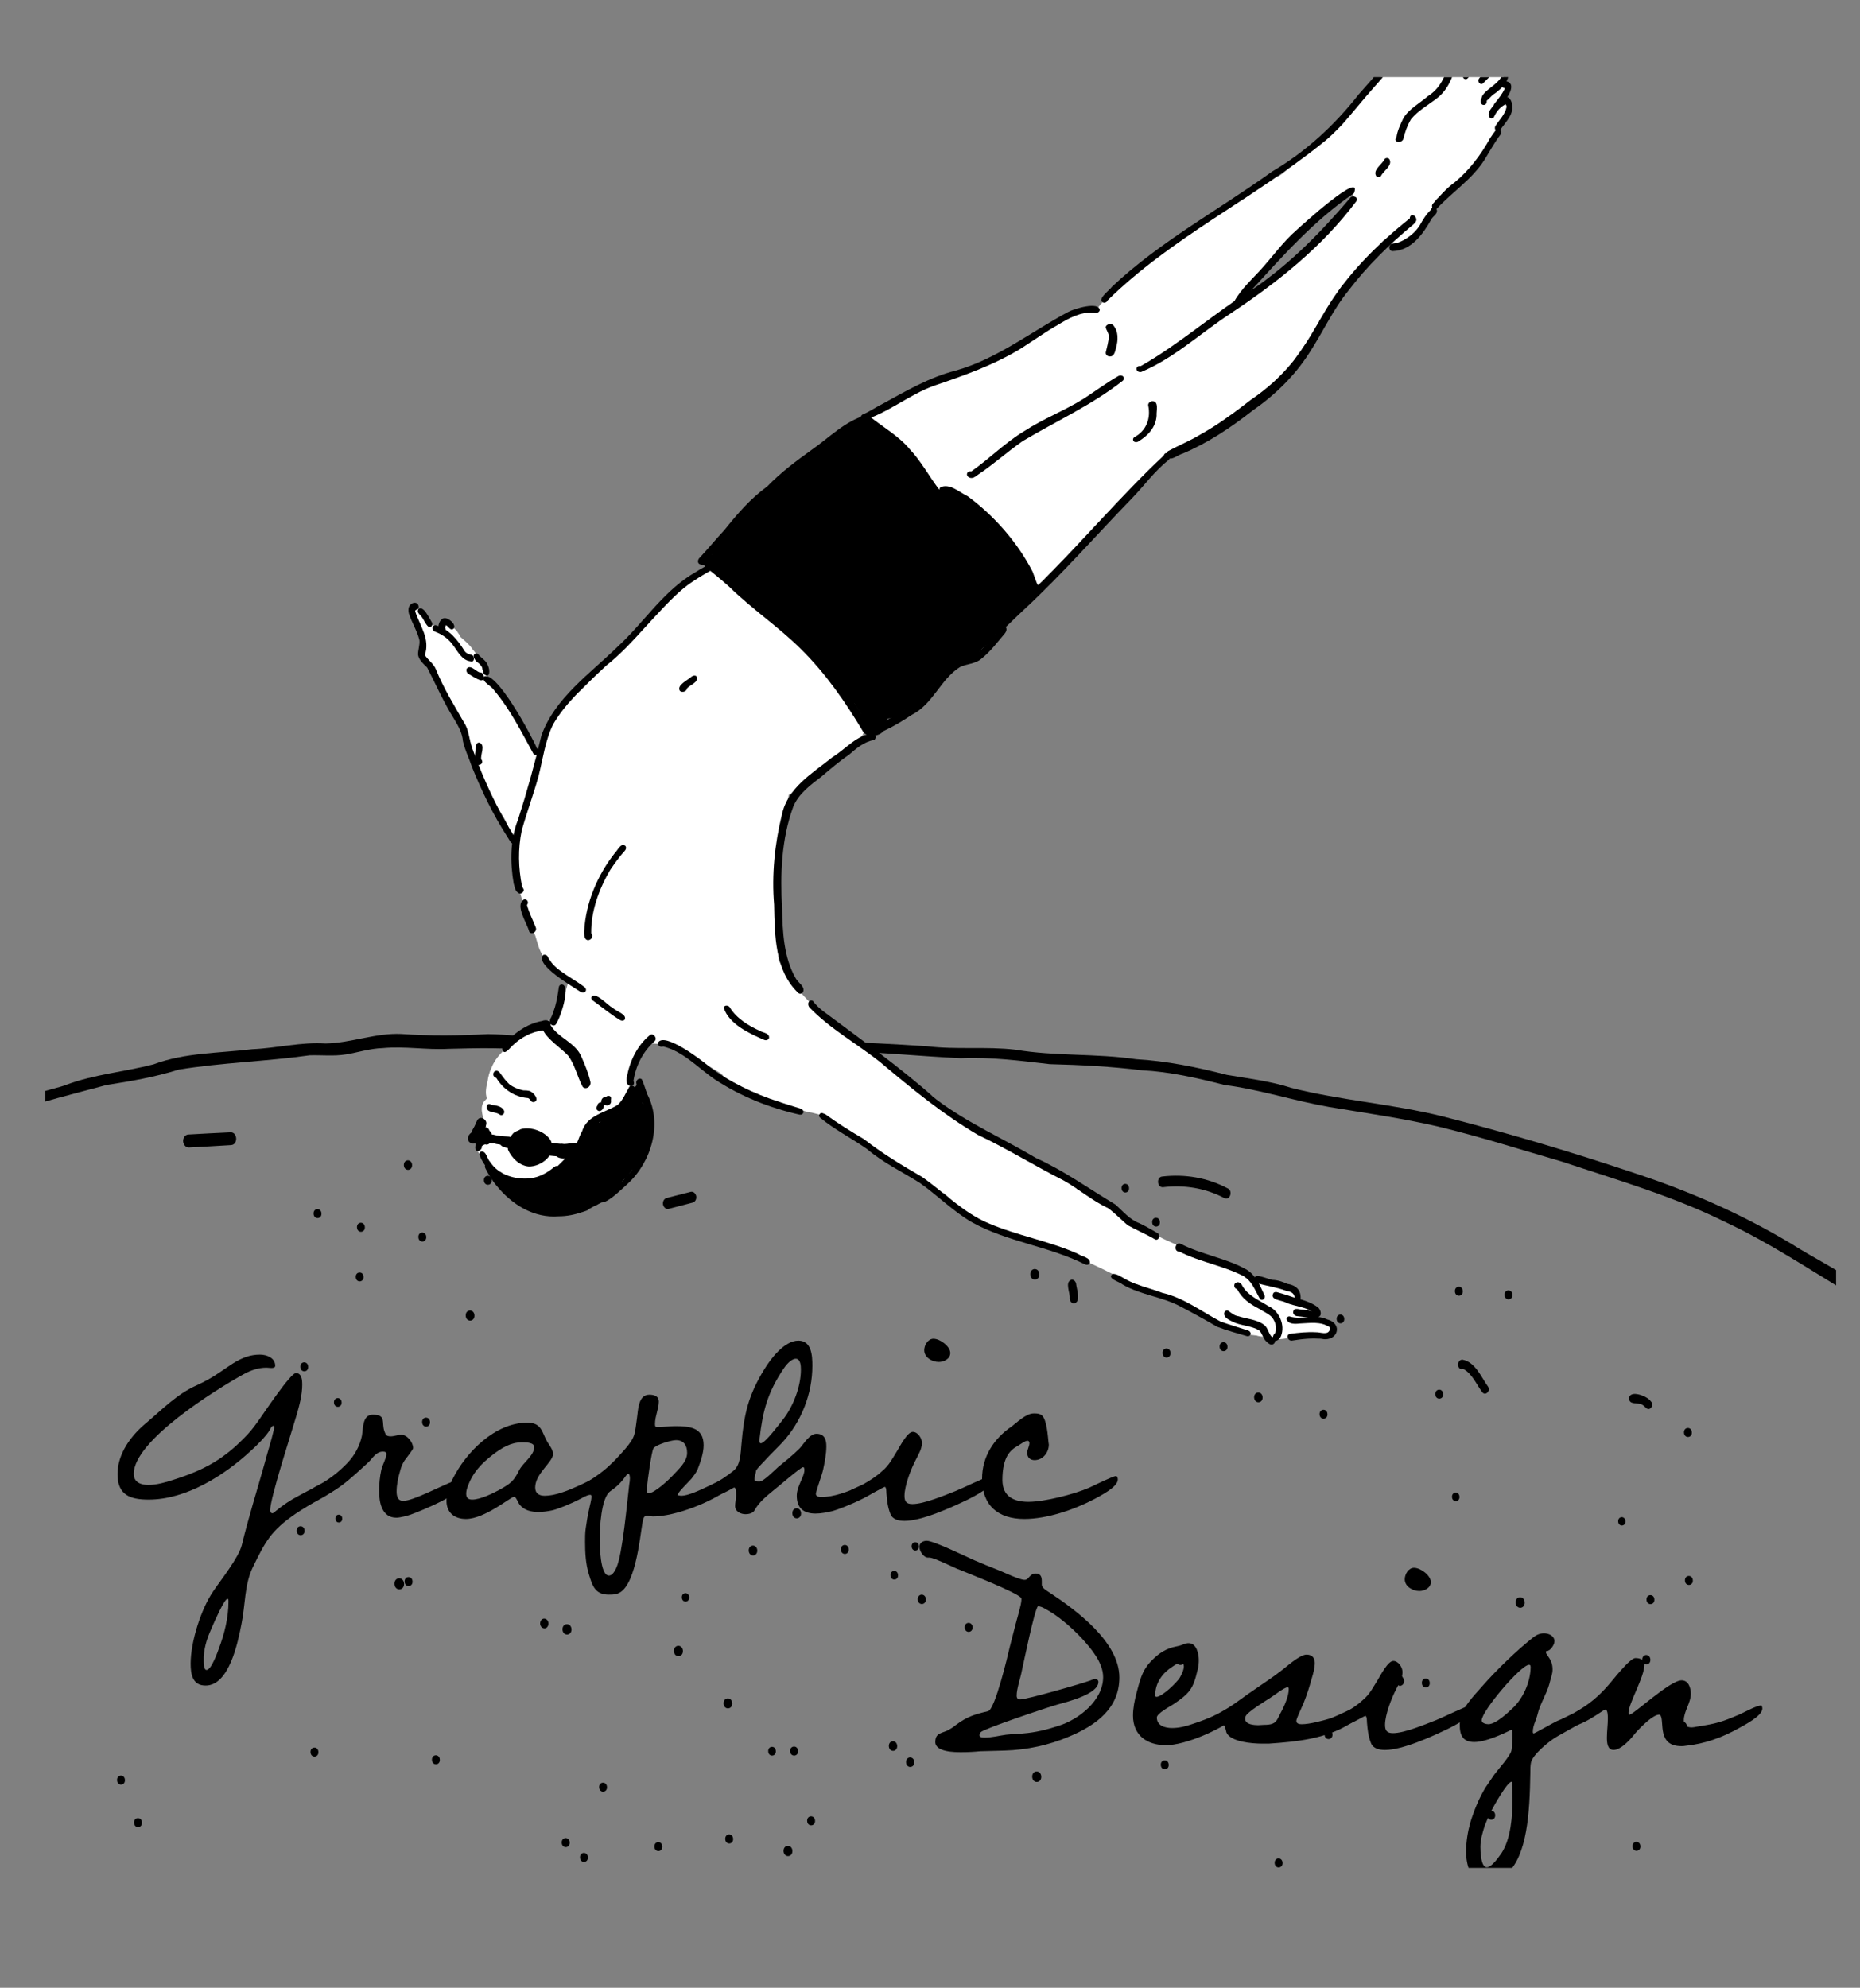 <?xml version="1.0" encoding="UTF-8"?>
<svg id="_レイヤー_2" data-name="レイヤー 2" xmlns="http://www.w3.org/2000/svg" width="266.944" height="285.271" xmlns:xlink="http://www.w3.org/1999/xlink" viewBox="0 0 266.944 285.271">
  <rect x="0" y="0" width="266.944" height="285.271" fill="#808080" stroke="none"/>
  <defs>
    <clipPath id="clippath">
      <rect x="6.514" y="11.07" width="257" height="257" rx="10" ry="10" style="fill: none;"/>
    </clipPath>
  </defs>
  <g id="_レイヤー_1-2" data-name="レイヤー 1">
    <g id="Icon_01">
      <g style="clip-path: url(#clippath);">
        <g>
          <path d="m.793,160.113c-3.889-1.522,7.736-3.924,8.68-4.411,4.06-1.524,8.386-1.87,12.552-2.947,4.538-1.702,9.423-1.598,14.175-2.176,3.525-.146,6.991-1.057,10.531-.824,3.689-.067,7.16-1.537,10.878-1.363,4.176.299,8.254.248,12.387.019,2.889.024,5.753.464,8.638.391.561.011,1.069.467,1.152,1.02.089,1.53-1.991.899-2.943.983-4.158-.496-8.319-.383-12.492-.279-3.155.17-6.29-.403-9.441-.105-1.799.048-3.516.625-5.28.91-1.718.276-3.451.074-5.182.124-6.247.882-12.586,1.042-18.808,2.052-3.373,1.068-6.838,1.662-10.327,2.204-4.652,1.253-9.393,2.373-13.905,4.051-.051.296-.352.419-.614.35Z"/>
          <path d="m265.568,185.72c-5.959-3.573-11.767-7.462-18.079-10.397-7.454-3.678-15.435-5.986-23.295-8.605-5.903-1.71-11.809-3.597-17.777-5.035-5.184-1.21-10.436-1.938-15.678-2.816-5.042-.886-9.901-2.496-14.989-3.154-3.897-.995-7.809-1.9-11.843-2.107-4.404-.542-8.821-.775-13.253-.882-4.255-.493-8.469-1.044-12.769-.854-5.673-.264-11.338-.846-17.019-1.003-.856-.146-2.229.266-2.517-.794-.076-.428.331-.742.738-.644,4.659.196,9.32.41,13.973.729,4.209.513,8.466.003,12.673.492,5.726.967,11.558.512,17.305,1.366,4.403.246,8.789,1.154,13.035,2.244,3.101.535,6.241.896,9.249,1.869,7.144,1.813,14.549,2.305,21.704,4.088,9.324,2.372,18.571,5.122,27.694,8.19,7.725,2.537,15.227,5.829,22.212,10.002,3.136,1.989,6.479,3.647,9.547,5.744.375.286.596.83.383,1.273-.241.504-.862.541-1.293.294Z"/>
          <path d="m212.694,199.753c-.839-1.132-1.411-2.6-2.694-3.297-.927.306-1.003-1.324-.118-1.326,1.875.348,2.672,2.486,3.684,3.884.416.582-.403,1.441-.873.738Z"/>
          <path d="m191.834,189.319c-.052-.831,1.055-.889,1.091-.053.052.831-1.055.889-1.091.053Z"/>
          <path d="m208.391,214.852c-.049-.815,1.032-.867,1.069-.053.049.815-1.032.867-1.069.053Z"/>
          <path d="m175.035,193.298c-.053-.857,1.093-.914,1.129-.053.053.857-1.094.914-1.129.053Z"/>
          <path d="m165.36,175.428c-.051-.841,1.069-.899,1.107-.053.051.841-1.069.899-1.107.053Z"/>
          <path d="m204.062,241.565c-.053-.857,1.093-.914,1.129-.053.053.857-1.094.914-1.129.053Z"/>
          <path d="m185.276,243.943c-.053-.82,1.039-.872,1.069-.053.053.82-1.039.872-1.069.053Z"/>
          <path d="m168.741,238.217c-.041-1.009,1.246-1.068,1.31-.06.041,1.009-1.246,1.068-1.31.06Z"/>
          <path d="m150.247,230.542c-.037-.903,1.121-.952,1.174-.053.037.903-1.121.952-1.174.053Z"/>
          <path d="m130.839,221.957c-.043-.796,1.007-.847,1.046-.053.043.796-1.007.847-1.046.053Z"/>
          <path d="m127.802,226.102c-.051-.824,1.047-.877,1.084-.053.051.824-1.047.877-1.084.053Z"/>
          <path d="m140.663,247.035c-.053-.857,1.093-.914,1.129-.053.053.857-1.094.914-1.129.053Z"/>
          <path d="m130.036,252.932c-.036-.915,1.125-.966,1.182-.06.036.915-1.125.966-1.182.06Z"/>
          <path d="m113.405,251.335c-.053-.857,1.093-.914,1.129-.053.053.857-1.094.914-1.129.053Z"/>
          <path d="m103.847,244.495c-.043-.956,1.185-1.014,1.242-.06.043.956-1.185,1.014-1.242.06Z"/>
          <path d="m96.719,236.975c-.035-.996,1.231-1.053,1.295-.06.035.996-1.231,1.053-1.295.06Z"/>
          <path d="m51.061,183.286c-.05-.847,1.079-.904,1.114-.053.05.847-1.079.904-1.114.053Z"/>
          <path d="m47.932,201.301c-.044-.832,1.054-.889,1.099-.053.044.832-1.054.889-1.099.053Z"/>
          <path d="m48.138,217.966c-.05-.745.951-.793.979-.045.05.745-.951.793-.979.045Z"/>
          <path d="m58.073,227.008c-.053-.857,1.093-.914,1.129-.053.053.857-1.094.914-1.129.053Z"/>
          <path d="m77.519,233.031c-.015-.324.196-.734.565-.734s.614.327.632.674c.015.324-.196.734-.565.734s-.614-.327-.632-.674Z"/>
          <path d="m61.993,252.585c-.053-.857,1.093-.914,1.129-.053.053.857-1.094.914-1.129.053Z"/>
          <path d="m83.243,266.594c-.053-.857,1.093-.914,1.129-.053.053.857-1.094.914-1.129.053Z"/>
          <path d="m115.843,261.346c-.053-.857,1.093-.914,1.129-.053.053.857-1.094.914-1.129.053Z"/>
          <path d="m182.939,267.385c-.053-.857,1.093-.914,1.129-.053.053.857-1.094.914-1.129.053Z"/>
          <path d="m213.457,260.538c-.053-.857,1.093-.914,1.129-.053.053.857-1.094.914-1.129.053Z"/>
          <path d="m231.146,249.257c-.053-.857,1.093-.914,1.129-.053.053.857-1.094.914-1.129.053Z"/>
          <path d="m236.305,229.596c-.053-.857,1.093-.914,1.129-.053.053.857-1.094.914-1.129.053Z"/>
          <path d="m232.239,218.362c-.05-.797,1.002-.845,1.039-.053.05.797-1.002.845-1.039.053Z"/>
          <path d="m205.993,200.112c-.053-.857,1.093-.914,1.129-.053.053.857-1.094.914-1.129.053Z"/>
          <path d="m179.282,186.579c-.053-.857,1.093-.914,1.129-.053.053.857-1.094.914-1.129.053Z"/>
          <path d="m163.786,177.803c-.032-.892,1.1-.942,1.159-.053.032.892-1.1.942-1.159.053Z"/>
          <path d="m208.81,185.337c-.053-.857,1.093-.914,1.129-.053.053.857-1.094.914-1.129.053Z"/>
          <path d="m236.258,202.083c-.117-.109-.23-.226-.346-.335-.066-.051-.133-.096-.139-.094-.607-.48-2.005.091-1.969-1.013.145-1.243,2.704-.242,3.109.463.523.437-.045,1.498-.655.979Z"/>
          <path d="m189.385,202.994c-.053-.857,1.093-.914,1.129-.053.053.857-1.094.914-1.129.053Z"/>
          <path d="m179.99,200.575c-.036-.936,1.155-.994,1.219-.06.036.936-1.155.994-1.219.06Z"/>
          <path d="m153.52,186.38c.111-.802-.741-2.341.218-2.71.365-.079.629.233.7.553.056.746.768,2.62-.286,2.83-.376.017-.6-.342-.632-.674Z"/>
          <path d="m147.865,182.912c-.043-1.005,1.246-1.063,1.302-.06.043,1.005-1.246,1.063-1.302.06Z"/>
          <path d="m138.452,233.582c-.053-.857,1.093-.914,1.129-.053.053.857-1.094.914-1.129.053Z"/>
          <path d="m131.713,229.558c-.035-.898,1.114-.947,1.167-.053.035.898-1.114.947-1.167.053Z"/>
          <path d="m120.683,222.4c-.053-.857,1.093-.914,1.129-.053.053.857-1.094.914-1.129.053Z"/>
          <path d="m107.456,222.557c-.035-.946,1.164-1.004,1.227-.06.035.946-1.164,1.004-1.227.06Z"/>
          <path d="m97.86,229.277c-.051-.805,1.022-.857,1.054-.053.051.805-1.022.857-1.054.053Z"/>
          <path d="m80.727,233.873c-.035-.996,1.231-1.053,1.295-.06.035.996-1.231,1.053-1.295.06Z"/>
          <path d="m60.585,204.125c-.053-.857,1.093-.914,1.129-.053.053.857-1.094.914-1.129.053Z"/>
          <path d="m66.838,188.832c-.043-.969,1.202-1.03,1.257-.06.043.969-1.202,1.03-1.257.06Z"/>
          <path d="m60.048,177.561c-.052-.861,1.093-.919,1.129-.053.052.861-1.093.919-1.129.053Z"/>
          <path d="m51.234,176.16c-.052-.861,1.093-.919,1.129-.053.052.861-1.093.919-1.129.053Z"/>
          <path d="m43.103,196.187c-.053-.857,1.093-.914,1.129-.053.053.857-1.094.914-1.129.053Z"/>
          <path d="m42.58,219.709c-.053-.857,1.093-.914,1.129-.053.053.857-1.094.914-1.129.053Z"/>
          <path d="m80.618,264.468c-.045-.868,1.102-.921,1.144-.053.045.868-1.102.921-1.144.053Z"/>
          <path d="m104.088,263.946c-.052-.861,1.093-.919,1.129-.053.052.861-1.093.919-1.129.053Z"/>
          <path d="m129.998,276.662c-.687-1.181-1.466-2.208-2.823-2.595-.259-.091-.528-.15-.794-.224-.863-.243-.619-1.834.331-1.607,1.353.329,2.754.95,3.508,2.179.361.705,1.417,1.663.681,2.428-.294.249-.701.136-.903-.181Z"/>
          <path d="m153.224,280.246c-.788-.233-1.516-.421-2.249-.455-.982-.03-1.971.038-2.949.086-.873.045-.948-1.513-.075-1.558,1.268-.036,6.212-.531,6.052,1.381-.073.358-.417.656-.779.546Z"/>
          <path d="m174.358,274.567c-.053-.857,1.093-.914,1.129-.053.053.857-1.094.914-1.129.053Z"/>
          <path d="m201.114,272.684c-.053-.857,1.093-.914,1.129-.053.053.857-1.094.914-1.129.053Z"/>
          <path d="m223.981,273.106c-.053-.857,1.093-.914,1.129-.053.053.857-1.094.914-1.129.053Z"/>
          <path d="m234.298,265.007c-.053-.857,1.093-.914,1.129-.053.053.857-1.094.914-1.129.053Z"/>
          <path d="m240.962,247.789c-.053-.857,1.093-.914,1.129-.053.053.857-1.094.914-1.129.053Z"/>
          <path d="m235.687,238.226c-.034-.902,1.114-.952,1.174-.053.034.902-1.115.952-1.174.053Z"/>
          <path d="m217.522,230.017c-.042-1.005,1.241-1.064,1.302-.06.041,1.005-1.241,1.064-1.302.06Z"/>
          <path d="m200.461,241.662c-.196-.283-.413-.585-.652-.793-.495-.368-1.307-.755-.933-1.499.709-1.095,2.173.836,2.526,1.502.423.646-.402,1.539-.941.79Z"/>
          <path d="m190.1,248.964c-.044-.861,1.092-.918,1.137-.053.044.861-1.092.918-1.137.053Z"/>
          <path d="m166.599,253.306c-.053-.857,1.093-.914,1.129-.053.053.857-1.094.914-1.129.053Z"/>
          <path d="m148.139,255.015c-.043-1.005,1.246-1.063,1.302-.06.043,1.005-1.246,1.063-1.302.06Z"/>
          <path d="m127.567,250.617c-.039-.923,1.141-.979,1.197-.06.039.923-1.141.979-1.197.06Z"/>
          <path d="m110.256,251.354c-.049-.832,1.055-.889,1.091-.053.049.832-1.055.889-1.091.053Z"/>
          <path d="m93.922,265.043c-.053-.857,1.093-.914,1.129-.053.053.857-1.094.914-1.129.053Z"/>
          <path d="m44.567,251.481c-.053-.857,1.093-.914,1.129-.053.053.857-1.094.914-1.129.053Z"/>
          <path d="m85.986,256.515c-.053-.857,1.093-.914,1.129-.053.053.857-1.094.914-1.129.053Z"/>
          <path d="m19.243,261.603c-.053-.857,1.093-.914,1.129-.053.053.857-1.094.914-1.129.053Z"/>
          <path d="m16.801,255.498c-.053-.857,1.093-.914,1.129-.053.053.857-1.094.914-1.129.053Z"/>
          <path d="m75.279,275.495c-.053-.857,1.093-.914,1.129-.053.053.857-1.094.914-1.129.053Z"/>
          <path d="m58.813,276.765c-.038-.92,1.132-.972,1.189-.06.037.92-1.132.972-1.189.06Z"/>
          <path d="m45.005,174.199c-.053-.857,1.093-.914,1.129-.053.053.857-1.094.914-1.129.053Z"/>
          <path d="m26.282,163.79c-.023-.448.26-.945.749-.971,2.017-.109,4.031-.226,6.049-.312,1.028-.045,1.114,1.765.09,1.833-2.03.132-4.06.237-6.087.347-.468,0-.779-.465-.801-.897Z"/>
          <path d="m95.155,172.862c-.068-.388.124-.828.527-.934,1.148-.293,2.296-.587,3.444-.877.399-.102.73.263.794.625.068.388-.124.817-.523.922-1.144.305-2.292.598-3.44.896-.389.107-.74-.268-.802-.632Z"/>
          <path d="m69.45,169.415c-.053-.857,1.093-.914,1.129-.053.053.857-1.094.914-1.129.053Z"/>
          <path d="m57.961,167.238c-.036-.915,1.125-.966,1.182-.06.036.915-1.125.966-1.182.06Z"/>
          <path d="m56.612,227.343c-.044-1.064,1.31-1.13,1.378-.068.044,1.064-1.31,1.13-1.378.068Z"/>
          <path d="m113.717,217.217c-.044-.966,1.193-1.024,1.25-.06.044.966-1.193,1.024-1.25.06Z"/>
          <path d="m112.454,265.673c-.038-.983,1.208-1.037,1.272-.06.038.983-1.208,1.037-1.272.06Z"/>
          <path d="m107.9,276.365c-.043-1.015,1.256-1.074,1.317-.06.043,1.015-1.256,1.074-1.317.06Z"/>
          <path d="m93.563,284.566c-.035-.983,1.208-1.036,1.272-.06.035.983-1.208,1.036-1.272.06Z"/>
          <path d="m166.85,194.209c-.05-.868,1.099-.921,1.137-.053.05.868-1.099.921-1.137.053Z"/>
          <path d="m166.196,184.203c-.053-.857,1.093-.914,1.129-.053.053.857-1.094.914-1.129.053Z"/>
          <path d="m160.963,170.55c-.05-.822,1.04-.879,1.076-.053.05.822-1.04.879-1.076.053Z"/>
          <path d="m175.738,171.953c-2.74-1.446-5.793-1.938-8.856-1.566-.856.016-.931-1.477-.072-1.539,3.251-.378,6.509.169,9.402,1.712.743.328.361,1.745-.474,1.393Z"/>
          <path d="m215.932,185.862c-.053-.857,1.093-.914,1.129-.053.053.857-1.094.914-1.129.053Z"/>
          <path d="m241.683,205.61c-.053-.857,1.093-.914,1.129-.053.053.857-1.094.914-1.129.053Z"/>
          <path d="m241.822,226.849c-.053-.857,1.093-.914,1.129-.053.053.857-1.094.914-1.129.053Z"/>
        </g>
        <g>
          <g>
            <path d="m191.234,190.749c-.108-.868-1.057-1.127-1.779-.882-.442-.085-.876-.227-1.326-.173-.019-.003-.038-.006-.056-.009.571-.321.885-.97.316-1.589-.192-.281-.495-.436-.819-.489-.127-.187-.337-.351-.658-.461.001-.002.003-.004.004-.006-.27-.084-.542-.158-.813-.238.151-.263.184-.565.062-.838.023-.046.046-.091.069-.137-.242-.52-.868-.753-1.413-.685-.11-.034-.221-.067-.332-.099-.373-.187-.83-.292-1.299-.37-.967-.352-2.084-.89-2.932-.671-.108-.036-.217-.071-.326-.107-.031-.04-.046-.083-.085-.122-.347-.169-.71-.319-1.07-.473-.093-.217-.26-.402-.477-.519-.112-.177-.262-.333-.473-.414-1.188-.467-2.375-.934-3.567-1.387-.578-.236-1.159-.465-1.743-.689-.148-.164-.345-.309-.65-.395-1.663-.703-3.304-1.47-4.951-2.225-.83-.446-1.662-.888-2.506-1.306-1.088-.551-2.184-1.084-3.28-1.617-.128-.398-.498-.657-.906-.722-.907-.674-1.884-1.234-2.881-1.76-.144-.089-.287-.178-.43-.265-.015-.04-.014-.078-.034-.118-.516-.532-1.399-.905-2.241-1.282-.026-.013-.051-.027-.076-.04-.06-.241-.229-.471-.553-.646-2.485-1.422-4.899-2.997-7.455-4.298-.554-.296-1.114-.577-1.672-.864-.981-.548-1.98-1.061-2.995-1.54-.344-.174-.688-.351-1.032-.527.074-.373-.07-.771-.577-1.06-1.503-.774-2.935-1.665-4.337-2.603-.545-.411-1.096-.812-1.65-1.211-.058-.201-.19-.4-.427-.581-3.718-2.315-7.066-5.181-10.809-7.465-.058-.036-.126-.049-.188-.076-.907-.729-1.771-1.568-2.68-2.24-.405-.324-.815-.642-1.226-.959-.667-.679-1.339-1.352-2.015-2.021-.026-.029-.055-.056-.085-.084-.189-.187-.376-.375-.566-.56-.298-.323-.599-.641-.907-.954-.296-.349-.604-.715-.945-.963-.204-.207-.406-.415-.606-.626-.634-1.13-1.261-2.265-1.961-3.352-.044-.085-.089-.169-.133-.255.013-.161.002-.323-.039-.481-.048-.962-.163-2.052-.083-2.908-.131-3.477.023-6.941.262-10.388.252-2.458.595-4.904,1.059-7.328-.003.001-.006.003-.009.004,0-.155-.032-.305-.084-.449.119-.715.228-1.431.342-2.147.001-.001.003-.003.004-.004.948-.437,1.844-1.447,2.654-1.919,2.562-2.028,5.224-3.969,7.571-6.252.793-.653.851-1.87-.122-2.294-.129-3.99-3.029-6.862-6.233-8.926.502-1.619-1.764-2.054-2.824-2.695.141-.484-.065-1.029-.533-1.283-.236-.128-.478-.243-.724-.351-.958-1.399-2.589-1.937-4.085-2.548-.243-.315-.564-.627-.925-.889.02-.01.039-.021.059-.031.875-.489,1.01-2.021-.01-2.334-.006-.05-.006-.097-.016-.149-.164-.538-.673-.812-1.212-.735-.324.041-.639.11-.95.191.166-.875-.492-1.784-1.578-1.492-.197.073-.383.164-.574.248-.21-.217-.512-.372-.922-.405-.042,0-.082.006-.123.007-.116-.34-.383-.584-.873-.546-.486.112-1.046.53-1.229,1.033-1.994.875-3.651,2.753-5.131,4.3-2.425,2.564-4.806,5.201-7.471,7.514-1.816,1.446-3.451,3.665-5.374,5.27-.802,1.023-1.797,1.791-2.598,2.821-1.267,1.967-2.409,4.053-2.387,6.453-.053.2-.111.4-.164.601-.067-.326-.222-.645-.418-.958.139-.896-.631-1.757-1.088-2.511-1.079-1.672-2.081-3.476-3.229-5.127-.852-.854-1.277-2.194-2.339-2.786-.038-.015-.074-.014-.111-.024-.083-.117-.172-.228-.268-.332.016-.027.028-.056.033-.089.371-.261-.23-.933-.508-1.28-.08-.185-.173-.359-.287-.513.003-.042.021-.071.021-.115,0-.021-.009-.034-.009-.055.035-.421-.101-.734-.348-.956-.009-.009-.017-.018-.026-.027-.037-.032-.08-.058-.122-.086-.01-.313-.119-.619-.329-.849-.159-.285-.358-.55-.583-.795-.035-.065-.077-.127-.126-.186-.472-.622-1.086-1.1-1.655-1.623-.053-.204-.149-.357-.262-.487-.111-.196-.238-.382-.417-.536-.011-.008-.025-.008-.036-.016-.205-.236-.449-.397-.749-.446-.5-.451-1.203-.332-1.561.23-.177-.117-.361-.223-.545-.304-.334-.173-.684-.122-.969.06-.026-.034-.054-.067-.081-.1-.061-.1-.127-.197-.184-.3-.048-.087-.112-.13-.178-.141-.023-.027-.049-.052-.072-.079-.033-.054-.063-.109-.095-.164,0-.464-.439-.893-.663-1.279-.11-.167-.158-.458-.413-.42-.251-.305-.795-.353-.712.167.176.67.573,1.224.964,1.777.203.469.413.933.613,1.407.011.049.025.096.042.146-.013.215.029.455.111.595-.388.454.12,1.169.286,1.649-.069.073-.099.183-.085.281.009.063.023.125.039.187-.094.141-.086.283-.034.424-.021.037-.05.066-.053.118.007.499.438.846.742,1.225.022.448.211.889.553,1.146,1.319,2.333,2.711,4.62,4.083,6.919.114.222.232.441.344.663.047.095.12.163.189.236.536,1.909,1.087,3.812,1.743,5.683.962,2.552,2.172,5.105,3.704,7.361.681,1.263,1.143,2.705,1.867,3.957-.002.109,0,.219.005.33-.214.455-.118,1.089-.051,1.585.109.608.123,1.265.193,1.905-.259.555-.064,1.507.09,2.118.262,1.16.582,2.319,1.01,3.433.371,1.25.889,2.555,1.386,3.622.396,1.214.616,2.626,1.616,3.415.165.072.331.076.486.036.044.097.098.193.163.289.003.012,0,.023.004.036.171.379.429.696.73.979.267.416.679.719,1.106.976.253.147.5.306.75.459-.502,1.669-.932,3.373-1.329,5.077-.894.468-1.754.993-2.352,1.16-.663.382-1.523.47-2.021,1.095-.156.189-.241.42-.274.661-2.013.939-4.3,2.594-5.144,4.684-.323.646-.519,1.448-.583,1.986-.188.742-.398,1.737-.093,2.474-.071.08-.151.151-.217.235-.917.827-.452,2.201-.067,3.303.078.384.213.75.448,1.069.042.049.087.087.131.128.002.008.004.016.007.025-.019.039-.037.077-.056.116-.38.284-.737.622-1.08.877-.844.472-.775,1.833-.057,2.387.116.102.234.168.352.215.368.891,1.124,1.755,1.763,2.535-.017.156-.016.315.03.475.193.491.548.747.973.89.006.012.011.025.018.037-.02.246.042.504.225.756.493.553,1.112.942,1.757,1.296.143.104.301.178.468.227.359.342.781.646,1.259.763.319.131.652.217.983.257.701.354,1.542.524,2.257.641.664.017,1.387-.01,2.042-.198.052-.002.104-.006.156-.009.47.026.992-.043,1.49-.14.027.007.045.022.073.028.553.132,1.144-.127,1.649-.294.21-.066.419-.144.628-.233.5-.178,1.014-.367,1.439-.664.074-.032.154-.07.223-.096.315-.116.534-.328.672-.574.233-.202.402-.457.485-.78.222-.126.461-.27.693-.433.711-.385,1.369-.981,1.69-1.48.078-.089.155-.179.229-.271.314-.259.597-.59.817-.947.434-.441.789-.987.971-1.507.14-.317.24-.651.291-.972.007-.019.017-.038.024-.057.302-.508.507-1.153.496-1.704.093-.38.154-.785.152-1.163.153-.445.215-.92.155-1.341.005-.023.009-.05.014-.073-.006-.527-.304-.852-.697-1.01-.06-1.108-.335-2.198-.901-3.161-.156-.281-.385-.476-.637-.598-.216-.21-.472-.344-.773-.346-.094-.07-.198-.13-.316-.174-.072-.308-.15-.615-.238-.918.188-.223.31-.504.312-.798.066-.135.132-.27.198-.405.314-.239.51-.605.509-1.044.205-.42.41-.84.614-1.261.325-.538.641-1.081.933-1.638.021-.012.039-.031.059-.045.889.216,1.806.282,2.722.262.74.206,1.487.386,2.234.565.338.429.996.613,1.454.884,1.554.957,3.086,1.931,4.65,2.867.523.912,1.762,1.226,2.666,1.784.061.083.132.165.225.247.695.405,1.448.767,2.224,1.074.506.239,1.028.433,1.583.532.402.105.806.18,1.21.239.245.093.489.188.735.278.025.01.053.018.078.028.139.051.279.099.418.149.647.368,1.548.653,2.457.891.414.157.836.275,1.272.314.734.175,1.379.331,1.762.489.02.005.041.002.062.007.615.336,1.217.696,1.816,1.064,1.691,1.026,3.286,2.242,4.951,3.323,1.044.608,2.004,2.1,3.343,2.091.98.715,1.947,1.469,2.97,2.117.201.127.433.174.667.185.887.696,1.775,1.392,2.647,2.103.257.144.522.19.778.175.216.192.436.379.659.562.1.26.303.49.547.644.647.459,1.474,1.24,2.209,1.672.201.137.425.221.655.279.523.36,1.066.683,1.626.969.245.141.49.281.729.424.238.151.531.219.828.22.419.187.862.359,1.291.516.871.497,1.772.932,2.752,1.042.359.111.724.186,1.093.221,1.269.618,2.55,1.202,3.915,1.495.08.006.165-.003.25-.011.388.161.785.314,1.179.468.104.142.255.273.476.379,3.045,1.183,5.943,2.7,8.856,4.14.22.073.467.094.71.073.168.075.336.151.504.226.033.02.075.041.103.06.067.033.135.056.202.076.228.1.456.201.684.3,1.489.785,3.022,1.48,4.599,2.066.126.056.251.115.376.171.752.407,1.508.804,2.27,1.19.081.122.188.231.324.316,1.306.753,2.629,1.624,4.11,1.966.207.049.409.024.599-.035.251.199.607.316,1.001.393.106.141.243.269.449.36.385.123.794.162,1.207.179.151.022.302.041.452.056.058.002.129.007.193.01.327.124.74.177,1.186.194.374.219.814.271,1.277.25.16.073.329.123.5.118.444-.029,1.073-.053,1.604-.201.392.022.796-.036,1.2-.103.19.013.383.008.577-.005.187.028.397.035.63.017.363.078.767.103,1.164.117.123.014.248.027.358.044.119.019.222.003.329-.005.143.013.281.03.401.058.341.014.607-.085.819-.23.51-.15.926-.543.883-1.152Z" style="fill: #fff;"/>
            <path d="m216.178,14.263c-.323-.152-.604-.171-.857-.107-.014-.027-.029-.053-.046-.078.186-.261.382-.524.595-.771.289-.193.497-.502.469-.867-.033-.421-.366-.688-.746-.783-.031-.004-.055.006-.085.004.148-.195.252-.401.272-.61.145-.225.204-.498.133-.78-.062-.146-.136-.26-.217-.356-.052-.132-.147-.243-.261-.338-.003-.016.002-.029-.001-.046-.041-.184-.151-.329-.282-.451.29-.347.498-.718.197-1.196-.523-.505-1.006-.504-1.448-.253-.054-.025-.093-.06-.154-.08-.01-.002-.02,0-.03-.002.173-.479.019-1.027-.711-1.229-1.023-.224-2.041-.139-3.037.096.446-.739.823-1.513.717-2.373-.002-.009-.005-.016-.007-.024.137-.571-.132-.975-.527-1.168-.037-.317-.274-.536-.577-.648,0-.147-.004-.294-.041-.441-.111-.355-.409-.556-.744-.616-.443-.174-.98-.156-1.322.19-.171-.729-1.396-1.102-1.972-.307-.046.08-.073.169-.114.251-.436-.468-1.294-.658-1.82.012-.624.932-.998,2.017-1.337,3.095-.937,1.567-1.979,3.101-2.786,4.736-.098.155-.119.326-.11.496-2.107,2.863-4.429,5.592-6.719,8.319-.689.672-1.389,1.332-2.1,1.979-.72.536-1.434,1.087-2.105,1.634-1.778.996-4.025,3.268-4.902,3.746-.218-.055-.453-.034-.675.098-1.519.95-2.826,2.206-4.338,3.17-2.116.597-4.597,2.833-6.636,3.962-1.944,1.424-4.752,2.854-6.179,4.716-.484.334-1.156.661-1.667,1.055-1.026.625-1.853,1.685-2.798,2.396-1.104,1.305-2.984,2.268-3.813,3.778-.24.01-.46.024-.634.032-1.806.187-3.436.908-4.946,1.849-.593.173-1.153.403-1.488.869-1.324.729-2.607,1.539-3.9,2.32-.586.505-1.82.888-2.328,1.562-.044.027-.09.049-.132.078-1.328.109-2.387,1.185-3.676,1.489-.224.12-.547.234-.911.354-.214.025-.432.084-.64.18-1.849.523-3.549,1.555-5.432,1.895-1.195.488-2.311,1.198-3.461,1.793-.567.402-1.719.799-2.113,1.453-.694.31-1.4.593-2.146.781-.818.161-1.165.892-.821,1.684.337.73,1.179.525,1.793.397.019.011.042.016.062.026.024.416.259.898.649,1.074.248.179.487.368.727.557.19.354.476.697.856.694.454.381.903.767,1.35,1.156.282.31.565.62.846.932-.057.317.007.659.202.918.71.915,1.409,1.863,2.238,2.672-.024.563.264,1.09.976,1.17.572.034,1.132-.1,1.499-.395.134-.038.257-.095.372-.172.32.227.649.434.986.621.974.718,1.911,1.487,2.823,2.288.063.082.143.151.235.209.91.808,1.804,1.633,2.68,2.469.085.494.506.869,1.035.869.01,0,.018-.003.027-.003.957,1.26,1.86,2.556,2.637,3.937.089.184.185.363.269.549.025.054.065.097.095.147.131.252.269.5.391.759.1.229.287.636.57.804-.05.315.007.63.276.931.14.275.377.482.746.495,1.107-.183,1.603-1.504,2.29-2.277.016-.022.021-.05.035-.073.586-.604,1.175-1.213,1.836-1.761.008-.008.018-.01.026-.019.004-.005.008-.009.012-.014.103-.084.194-.178.301-.258.056-.059.123-.115.185-.172,1.001.031,1.462-1.344,2.205-1.883.586-.778,1.658-1.303,1.854-2.306.341-.271.688-.637.892-1.048.532-.54,1.065-1.083,1.618-1.611.641-.909,1.94-1.433,2.426-2.554.67-.677,3.441-2.782,4.718-4.559.862-.496,1.728-1.246,2.48-1.622,2.174-1.076,4.325-2.32,6.186-3.887,2.032-1.211,3.863-2.694,5.677-4.204.634-.141,1.332-.936,1.761-1.38.079-.095.165-.187.251-.279.181-.147.361-.296.544-.441.136-.102.229-.242.299-.393.458-.449.88-.924,1.109-1.503.087-.132.164-.27.236-.411.12-.173.223-.329.314-.471.093-.104.175-.212.246-.326.122-.16.232-.323.33-.491.878-1.239,2.252-2.409,2.379-3.929.639-.958,1.283-1.913,1.908-2.877.465-.737.927-1.477,1.384-2.22.043-.029.09-.048.13-.085.568-.549,1.127-1.111,1.677-1.682,1.042-1.03,2.028-2.116,2.944-3.258.384-.449.761-.901,1.135-1.356.054-.045.108-.091.162-.136.025.049.053.097.09.143.044.3.26.561.743.724.374.099.769.015,1.083-.198.03.011.049.027.081.037.576.136,1.246-.091,1.565-.6,1.422-1.455,2.7-3.051,3.697-4.827.174-.354.164-.652.044-.883.112-.113.222-.228.333-.342,1.411-.054,2.942-2.41,3.914-3.176,1.305-1.265,2.235-2.806,3.213-4.316.306-.232.504-.604.404-.995-.004-.011-.012-.017-.016-.028.229-.269.455-.542.692-.805.188-.209.239-.477.186-.725.149-.223.288-.433.412-.624.431-.549.873-1.088,1.294-1.647.199-.26.234-.573.136-.846.136-.39.085-.827-.352-1.059Zm-35.38,24.948c1.952-2.043,3.826-4.173,5.644-6.333.968-.923,1.957-1.824,2.941-2.73,1.184-.816,2.334-1.682,3.674-2.246.206-.094.335-.277.425-.481.21-.115.415-.234.631-.344.03.021.054.046.085.065-.002.01-.001.021-.004.032-.027.077-.053.155-.063.235-.039.295.042.617.21.87-.157.137-.304.345-.425.665-3.043,2.978-5.836,6.204-8.78,9.281-.189.054-.363.168-.484.369-2.731,1.27-5.139,3.095-7.519,4.941.095-.111.198-.22.292-.331-.028.034-.062.074-.093.112,1.156-1.376,2.346-2.695,3.466-4.106Z" style="fill: #fff;"/>
          </g>
          <g>
            <path d="m147.964,84.121c-1.352-2.905-3.316-5.488-5.442-7.876-.132-.124-.27-.24-.404-.361-.031-.177-.092-.36-.23-.549-.226-.237-.651-.71-1.179-1.262-.269-.477-.749-.853-1.223-1.215-.687-.644-1.418-1.249-2.082-1.627-.849-.681-1.769-1.282-2.543-.476-.076.131-.122.256-.154.378-.143.053-.283.112-.415.174-.036.016-.077.025-.114.041-.567-1.805-2.069-3.197-3.239-4.639-1.619-1.76-3.017-3.719-4.894-5.211-.001.002-.003.004-.005.005-.219-.202-.561-.384-.925-.5-.234-.251-.608-.4-.985-.374-.304-.132-.647-.111-.953.011-.161.047-.316.134-.459.265-2.04,1.322-4.033,2.735-5.968,4.216-1.924,1.498-3.798,3.064-5.602,4.704-.047.043-.069.101-.105.151-.185.069-.357.164-.49.307-.001-.001-.003-.003-.004-.004-2.406,2.707-5.217,5.003-7.518,7.812-.104.114-.197.242-.259.385-.098.06-.178.14-.245.235-.277.192-.375.527-.329.876-.375-.007-.737.188-.857.578-.177.591.24,1.137.735,1.404.348.275.715.521,1.09.756.536.477,1.255.827,1.83,1.122.026.012.055.011.082.021.393.24.78.49,1.147.767.467.982,1.531,1.535,2.375,2.165,1.768,1.736,3.788,3.226,5.571,4.963,2.499,2.562,4.28,5.964,7.138,8.162.395.405.784,1.083,1.292,1.421.323.491.647.982.967,1.475-.112.478.143.93.289,1.371-.013.083-.017.173-.011.269-.24.617.266,1.49.969,1.552.112.017.229.009.345-.012.874.028,2.008-.533,1.719-1.449.203-.163.312-.409.316-.684.099-.091.177-.206.227-.338.199-.011.388-.05.571-.11.331-.082.658-.282.974-.503.227-.15.449-.309.672-.459.052-.033.106-.07.157-.098,1.663-.502,2.687-1.943,3.753-3.263.826-.92,1.519-1.952,2.34-2.862.115-.06.226-.116.329-.163.534-.263,1.091-.526,1.557-.9.494.03,1.047-.248,1.466-.507.437-.127.924-.175,1.22-.582.718-1.161,2.622-1.66,2.469-3.261.147-.289.304-.571.469-.847.109-.096.216-.195.322-.296.36-.232.691-.552.952-.822.125-.134.263-.259.398-.385.463-.401.977-.789,1.364-1.257.212-.181.404-.374.56-.59.391.116.824.067,1.132-.232.543-.536.287-1.367-.166-1.872Z"/>
            <path d="m93.354,159.032c-.185-.447-.573-.526-.875-.396-.066-.123-.149-.239-.246-.347.09-.367.116-.743.05-1.117.219-.449.408-.915.057-1.308-.119-.075-.228-.116-.327-.129-.249-.164-.608-.089-.792.173-.268.506-.521,1.037-.782,1.569-.571.793-1.189,1.554-1.8,2.315-.009.01-.019.022-.028.032-.009.003-.018.008-.027.011-.592-.237-1.031.432-1.553.612-.373.004-.723.264-.915.6-.037.015-.076.023-.111.045-.029.009-.057.021-.086.034-.385-.186-.81.3-1.146.818-.126.16-.247.358-.361.574-.16.166-.298.353-.38.547-.049.022-.101.04-.144.073-.104.139-.216.275-.322.413-.818.687-1.289,1.647-2.154,2.413-1.031,1.061-2.005,2.05-3.181,2.942-.625.232-1.304.449-1.503.971-.079.044-.156.094-.236.138-.073.038-.131.093-.183.155-.519-.161-1.108-.275-1.569-.213-.385-.112-.769-.189-1.101-.188-.052-.019-.102-.026-.152-.034-.121-.079-.242-.156-.365-.232-.145-.191-.34-.354-.519-.493-.115-.078-.224-.11-.328-.119-.064-.142-.133-.28-.185-.405-.122-.286-.441-.396-.713-.235-.651.398-.163,1.119.052,1.633.082.189.249.287.426.298.031.025.063.048.1.069.009.017.025.03.036.047.016.066.039.128.078.186.041.143.114.273.263.331.038.012.076,0,.115.004.154.129.302.264.471.375-.031.265.097.603.396.652.24.058.491.096.746.13.336.399,1.091.633,1.635.834.114.266.362.477.729.493.9,1.098,2.702.79,3.978,1.099.371.008.657-.293.724-.632.324-.039.66-.044.978-.117.033-.008.059-.028.09-.041.094.108.214.193.38.203.296.049.56-.086.799-.247.742.459,1.609-.417,2.33-.654.52-.363,1.56-.584,1.78-1.285.217-.268.403-.592.641-.804.625-.263.932-.994,1.353-1.542.565-.177.866-.921,1.242-1.35.718-.217.908-1.117,1.272-1.696.28-.177.384-.507.451-.813.172-.677.368-1.356.497-2.045.459-.334.633-1.103.502-1.706.046-.876.24-1.794-.086-2.641Z"/>
          </g>
          <g>
            <path d="m213.302,8.032c-.467-.234-.171-.732-.166-1.109-.273-.422-.829-.352-1.244-.224-.408.148-.702-.415-.512-.75.487-.64,1.913-.49,2.365.163.494.433.424,2.124-.443,1.921Z"/>
            <path d="m210.043,11.218c-.152-.182-.174-.513.003-.689.894-.855,1.765-1.798,2.855-2.408.354-.724,1.078.143.717.621-1.098.754-2.074,1.613-3.033,2.539-.161.146-.41.102-.542-.062Z"/>
            <path d="m215.072,9.644c-.593-.351-.022-.823-.151-1.254,0,0,0,0,0,0-.229-.147-.389-.319-.639-.294-.179.02-.265.201-.454.204-.668-.048-.51-.977.013-1.161.848-.41,1.969.386,2.022,1.29-.006.447-.168,1.414-.79,1.215Z"/>
            <path d="m212.297,11.909c-.157-.19-.161-.498.003-.682.802-.794,1.549-1.779,2.541-2.33.62-.163.792.965.152.993-.8.686-1.432,1.37-2.162,2.077-.155.149-.406.095-.534-.058Z"/>
            <path d="m212.727,14.439c-.748-1.323,3.661-2.695,2.685-4.291.011.012.022.023.033.035.006.008.012.017.017.018-.006-.008-.013-.015-.02-.022-.002-.003-.004-.006,0,0-.057-.065-.133-.111-.207-.153-.707.285-.732-.825-.162-1.012.476-.148.958.3,1.231.651.744,1.556-.644,2.952-1.821,3.793-.544.245-1.152,1.497-1.758.981Z"/>
            <path d="m212.906,14.008c.592-.032.649,1.027.057,1.058s-.649-1.027-.057-1.058Z"/>
            <path d="m214.479,15.567c-.165-.197-.157-.491.003-.685.567-.718,1.155-1.413,1.497-2.225-.733-.034-.593-1.114.184-1.002,1.54.339.251,2.26-.327,2.992-.358.331-.782,1.433-1.357.92Z"/>
            <path d="m213.855,16.933c-.696-.739.539-1.795,1.019-2.352.651-.622,1.561-1.136,2.023-.021.251.618-.46.979-.825.411-.732.347-1.283,1.008-1.619,1.724-.069.236-.378.408-.597.238Z"/>
            <path d="m214.708,18.758c-.187-.168-.22-.483-.077-.693.545-.866,1.379-1.65,1.582-2.676.021-.124-.034-.251-.038-.366-.059-.506.649-.7.791-.183.444,1.479-.931,2.703-1.669,3.838-.145.199-.404.25-.59.079Z"/>
            <path d="m205.639,29.927c-.157-.19-.166-.506.003-.689.968-1.08,1.925-2.198,3.108-3.054,2.158-1.777,3.78-3.963,5.128-6.386.268-.422.566-.811.858-1.21.44-.356.903.334.613.728-.895,1.168-1.575,2.472-2.36,3.715-1.786,2.753-4.622,4.571-6.812,6.956-.156.15-.406.098-.538-.058Z"/>
            <path d="m199.863,36.042c-.598.004-.647-.995-.057-1.066.533-.057,1.019-.187,1.478-.436.977-.503,1.896-1.263,2.477-2.196.432-.79.908-1.576,1.569-2.205.112-.484.832-.406.895.069.06.527-.548.814-.784,1.228-1.199,2.139-2.877,4.528-5.577,4.606Z"/>
            <path d="m167.473,65.523c-.117-.255-.067-.654.203-.799,1.503-.807,3.037-1.432,4.483-2.296,2.645-1.462,4.993-3.214,7.343-5.036,2.325-1.563,4.326-3.377,6.075-5.53,1.795-2.295,3.245-4.909,4.7-7.388,3.075-5.147,7.394-9.417,12.052-13.129.035-.721.812-.555.929.072.084.384-.277.664-.53.892-3.365,2.79-6.522,5.878-9.171,9.363-2.262,2.77-3.717,6.036-5.668,9.006-2.111,3.306-4.945,6.044-8.156,8.271-3.086,2.426-6.361,4.599-9.977,6.143-.695.15-1.771,1.225-2.282.431Z"/>
            <path d="m142.684,90.904c-.522-.866,1.049-1.628,1.471-2.264,1.86-1.793,3.661-3.563,5.529-5.331,5.888-5.865,11.284-12.258,17.335-17.937.278-.85,1.195.105.73.619-2.055,1.598-3.565,3.764-5.379,5.615-5.088,5.241-9.905,10.771-15.249,15.741-1.305,1.182-2.515,2.469-3.842,3.624-.182.155-.444.117-.594-.067Z"/>
            <path d="m126.233,104.609c-.121-.259-.072-.67.202-.815.825-.431,1.64-.874,2.43-1.362,2.419-1.361,4.462-3.202,5.914-5.537,1.229-1.811,3.093-2.555,5.139-3,1.436-.902,2.441-2.305,3.549-3.56-.253-.841.951-.755.984-.038.013.237-.111.442-.248.623-1.067,1.248-2.052,2.595-3.351,3.618-.837.756-2.153.722-3.092,1.203-2.821,1.782-3.849,5.338-6.951,6.88-1.262.845-2.57,1.638-3.95,2.275-.243.116-.523-.056-.625-.287Z"/>
            <path d="m114.558,142.501c-3.373-3.208-3.366-8.318-3.459-12.663-.358-4.33.084-8.7,1.118-12.916.83-3.908,4.374-5.929,7.253-8.255,1.884-1.138,3.538-3.264,5.831-3.398,0,.002-.001.004-.002.006.439.05.522.773.112.935-1.427.238-2.531,1.219-3.593,2.133-1.383.93-2.636,2.022-3.91,3.097-1.575,1.206-3.338,2.495-4.082,4.389-1.688,4.634-1.852,9.665-1.587,14.514.084,3.395.228,7.053,1.953,10.044.323.649,1.442,1.214,1.05,2.018-.148.228-.482.301-.684.096Z"/>
            <path d="m165.784,177.882c-1.268-.762-2.657-1.316-3.939-2.043-.941-.801-1.835-1.728-2.817-2.455-2.25-1.028-4.203-2.742-6.347-3.946-4.161-2.108-8.13-4.566-12.341-6.567-5.014-2.944-9.509-6.646-13.95-10.379-3.343-2.68-7.184-4.773-10.178-7.866-.314-.298-.32-.984.194-1.044.194-.01.335.113.41.274.352.438.839.871,1.229,1.195,5.642,4.219,11.031,8.044,16.345,12.748,4.43,3.348,9.572,5.596,14.303,8.402,4.031,1.818,7.616,4.425,11.385,6.668,1.097.972,2.055,2.173,3.463,2.69.894.428,1.753.93,2.611,1.425.201.12.256.418.188.624-.075.226-.331.397-.556.275Z"/>
            <path d="m180.76,186.302c-.662-1.175-1.117-2.492-2.329-3.182-2.936-1.498-6.244-2-9.182-3.503-.834.051-.627-1.418.185-1.117,3.057,1.578,6.471,2.028,9.467,3.703,1.335.805,1.936,2.307,2.565,3.661.244.486-.401,1.012-.705.438Z"/>
            <path d="m182.816,192.261c-.273-.326-.061-.73.201-.977.289-.739.003-1.646-.465-2.231-.495-.53-1.237-.814-1.802-1.197-1.397-.727-2.478-1.454-3.212-2.862-.464-.016-.549-.812-.098-.92.282-.15.575.04.749.264.783,1.567,2.434,2.22,3.819,3.09,1.582.69,2.469,2.731,1.835,4.334-.172.354-.641.942-1.027.499Z"/>
            <path d="m181.812,192.59c-.541-.425-.613-1.196-1.092-1.648-.954-.607-2.352-.682-3.407-1.074-.597-.294-1.855-.698-1.592-1.543.107-.216.386-.338.596-.183.479.347.858.681,1.424.76,1.223.397,2.618.448,3.669,1.229.596.435.627,1.288,1.15,1.757.677-.103.581,1.006.012,1.072-.305.045-.553-.176-.76-.371Z"/>
            <path d="m185.801,186.351c.016-.835-.592-.97-1.268-1.12-1.387-.512-2.865-.69-4.278-1.121-.45-.216-.313-.986.196-1.005.738.085,1.444.412,2.171.579.758.02,1.45.27,2.133.571,1.129.171,1.905.759,1.911,1.971.063.603-.769.746-.865.126Z"/>
            <path d="m188.656,188.593c-.996-1.098-2.849-1.054-4.134-1.672-.588-.323-2.358-.343-1.759-1.361.132-.143.354-.164.536-.106.761.206,1.51.451,2.256.707,1.263.361,2.567.666,3.629,1.489.355.323.61,1.162.014,1.366-.268.064-.495-.173-.541-.423Z"/>
            <path d="m188.55,189.465c-.711-.524-1.529-.446-2.348-.568-.331-.016-.647-.266-.608-.621.093-.73.944-.281,1.417-.313.74.034,1.548.196,2.083.74.349.38-.094,1.132-.566.743l.021.019Z"/>
            <path d="m189.751,192.167c-1.46-.165-2.844-.002-4.274.221-.594.149-1.046-.804-.337-.96,1.226-.168,2.482-.297,3.707-.23.683-.027,1.787.504,2.022-.428.033-.1-.006-.205-.039-.3h0c-1.309-.87-2.82-.579-4.289-.527-.625.077-1.699.13-1.896-.635-.008-.222.178-.382.391-.389,1.715.564,3.735-.409,5.442.441,2.324.613,1.513,3.196-.729,2.808Z"/>
            <path d="m178.971,191.76c-1.444-.431-2.884-.802-4.286-1.347-1.726-1.006-3.425-1.947-5.171-2.856-2.657-1.47-5.822-1.683-8.443-3.235-.393-.379-2.327-.838-1.371-1.499.671-.021,1.303.494,1.891.796,1.625.902,3.479,1.246,5.202,1.922,3.059.687,5.653,2.68,8.369,4.12,1.308.466,2.65.862,3.973,1.29.201.065.379.273.351.492-.031.24-.294.376-.514.317Z"/>
            <path d="m155.718,181.461c-5.195-2.619-11.123-3.21-16.218-6.043-2.739-1.577-4.953-3.872-7.524-5.673-2.528-1.59-5.258-2.889-7.544-4.838-2.222-1.556-4.621-2.761-6.723-4.492-.355-.264-.033-.825.371-.65.121.04.255.098.383.153,1.793,1.314,3.633,2.448,5.538,3.573,2.645,2.068,5.442,3.75,8.322,5.412,3.157,2.213,5.941,5.141,9.513,6.644,4.179,1.796,8.746,2.551,12.879,4.404.535.39,1.862.516,1.684,1.34-.125.252-.452.282-.68.171Z"/>
            <path d="m114.748,159.972c-4.309-.971-8.463-2.63-12.157-5.06-2.411-1.64-4.503-4.007-7.415-4.729-.349.197-.876-.152-.725-.56.904-1.558,6.307,2.561,7.275,3.41,3.007,2.275,6.48,3.927,10.052,5.086,1.041.36,2.098.652,3.146.992.218.068.404.287.373.527-.029.265-.313.385-.548.334Z"/>
            <path d="m109.705,149.252c-2.157-.927-5.131-2.291-5.842-4.651.115-.403.756-.334.901.02.989,1.589,2.689,2.592,4.314,3.338.471.275,1.4.309,1.294,1.016-.081.275-.418.374-.667.277Z"/>
            <path d="m83.33,142.362c-1.035-.719-6.703-3.947-5.343-5.318.21-.071.488.021.606.213.364.817,1.097,1.538,1.785,2.043,1.145.847,2.401,1.531,3.538,2.385.178.141.252.414.112.604-.159.219-.492.212-.697.073Z"/>
            <path d="m88.977,146.39c-1.344-.81-2.595-1.863-3.848-2.768-.179-.086-.321-.292-.261-.501.558-.947,2.394,1.243,3.088,1.53.439.478,2.05.913,1.705,1.671-.16.22-.478.203-.685.068Z"/>
            <path d="m74.37,128.134c-.481-.307-.473-.829-.645-1.32-.527-3.054-.529-6.307.632-9.215,1.281-3.986,2.391-8.007,3.353-12.074,1.94-5.367,6.939-8.817,10.879-12.663,3.612-3.303,6.294-7.573,10.445-10.267.938-.592,1.892-1.172,2.881-1.675.196-.102.473-.041.583.159.127.231-.015.528-.23.65-1.417.796-2.817,1.626-4.089,2.639-4.058,3.364-7.036,7.889-11.196,11.175-2.739,2.59-5.665,5.129-7.583,8.38-1.155,2.333-1.476,4.967-2.108,7.463-.731,2.639-1.678,5.167-2.414,7.801-.558,2.643-.486,5.398.044,8.029.066.109.122.227.165.297.307.441-.4.986-.745.586,0,0,.029.034.03.034Z"/>
            <path d="m97.588,99.168c-.55-.85,1.192-1.58,1.702-2.087.21-.146.524-.202.703.026.351.81-.996,1.174-1.405,1.717-.058.437-.681.614-1,.344Z"/>
            <path d="m73.72,121.13c-.49-.105-.645-.695-.92-1.056-2.031-3.14-3.656-6.53-5.062-9.991-.424-1.297-1.008-2.4-1.296-3.713-.09-1.166-.665-2.163-1.244-3.142-1.489-2.356-2.639-4.989-3.894-7.429-.528-.516-1.19-1.076-1.307-1.845-.006-.703.279-1.378.201-2.088-.328-1.334-1.106-2.516-1.519-3.822-.108-.416-.098-.938.222-1.26.298-.332.928-.443,1.131.046.103.224.062.563-.202.656-.139.032-.268.1-.244.263.68,2.07,2.178,3.954,1.384,6.266.494.757,1.294,1.239,1.62,2.117,1.075,2.643,2.583,5.084,3.992,7.541.789,1.154.745,2.743,1.278,3.964,1.603,4.358,3.544,8.59,6.018,12.512.578.186.417.992-.158.982Z"/>
            <path d="m68.294,109.456c-.303-.79-.022-1.688.048-2.506.034-.247.235-.424.492-.363.868.404.104,1.643.231,2.389.516.591-.445,1.166-.77.48Z"/>
            <path d="m76.594,108.253c-1.732-3.136-3.338-6.415-5.688-9.189-.371-.63-1.695-1.139-1.54-1.886,1.651-1.456,7.064,8.654,7.681,10.205.629.282.128,1.305-.453.871Z"/>
            <path d="m68.939,97.629c-.624-.219-1.183-.608-1.75-.948-.206-.14-.305-.447-.219-.682.47-.726,1.322.342,1.878.515.681-.131.886,1.276.09,1.114Z"/>
            <path d="m69.461,96.743c-.191-.249-.124-.58-.239-.862-.15-.422-.47-.674-.819-.923-.179-.169-.327-.41-.403-.64-.17-.567.555-.73.774-.234-.001-.002-.002-.003-.003-.005-.005-.008-.009-.016-.024-.031.441.467,1.039.78,1.265,1.433.361.709.317,1.983-.55,1.261Z"/>
            <path d="m67.509,94.907c-1.21-.148-1.788-1.385-2.441-2.252-.683-.977-1.571-1.601-2.654-2.009-.519-.176-.414-1.107.202-.89,1.87.555,3.08,2.105,4.068,3.691.25.356.636.433,1.019.544.471.192.426,1.144-.194.915Z"/>
            <path d="m61.423,89.892c-.42-.406-.634-1.088-1.035-1.52-.243-.245-.607-.597-.336-.948.745-.588,1.531,1.288,1.858,1.776.315.393.02,1.052-.487.692Z"/>
            <path d="m63.323,90.811c-.775-.375-.35-2.022.458-2.1.592-.054,1.8.938,1.302,1.526-.459.348-.714-.358-1.066-.516,0,0-.002,0-.002,0-.081.134-.115.267-.139.376.269.357-.141.891-.552.715Z"/>
            <path d="m79.331,147.165c-.341-.085-.571-.52-.39-.839.335-.57.539-1.278.721-1.845.257-.917.407-1.848.54-2.786.037-.271.256-.465.538-.393,1.196.336-.398,5.077-1.022,5.774,0-.002-.001-.004-.002-.005-.101.091-.249.13-.385.093Z"/>
            <path d="m90.346,155.836c-.482-.205-.466-.804-.387-1.239.418-2.281,1.476-4.551,3.301-6.035.496-.398,1.142.445.696.862-1.673,1.453-2.737,3.586-3.045,5.73.254.381-.129.88-.565.682Z"/>
            <path d="m71.766,160.004c-.453-.369-1.056-.304-1.566-.546-.609-.294-.373-1.371.33-.894.633.08,1.451.17,1.783.778.201.361-.134.85-.547.662Z"/>
            <path d="m76.586,158.174c-.429.043-.472-.51-.828-.585-1.905-.14-3.567-1.282-4.538-2.903-.578-.107-.574-.94.021-1.017.28-.011.5.254.61.451.364.501.784,1.049,1.231,1.471.58.468,1.333.75,2.011.895.345.021.705-.015,1.023.143.525.208,1.406,1.337.469,1.545Z"/>
            <path d="m82.005,165.089c.883-.642.984-1.829,1.526-2.712.717-2.334,3.311-2.693,5.127-3.811.743-.682,1.124-1.661,1.623-2.523.136-.273.497-.268.711-.105.728.637-.337,1.634-.633,2.232-1.011,2.339-4.136,2.033-5.554,3.942-.843,1.214-.961,3.021-2.302,3.787-.438.287-.957-.517-.499-.809Z"/>
            <path d="m75.65,170.23c-2.955.041-5.642-1.602-6.792-4.353-.106-.212-.044-.517.189-.612.766-.111.852,1.069,1.303,1.502,1.262,1.903,3.612,2.548,5.759,2.342,1.318-.162,2.484-.822,3.472-1.659.292-.259.738-.024.833.316.081.219-.015.458-.185.604-1.335,1.022-2.901,1.956-4.646,1.857,0,0,.068.004.068.004Z"/>
            <path d="m80.179,174.561c-3.57.29-6.751-1.707-8.922-4.406-.657-.754-1.155-1.625-1.608-2.512-.107-.216-.067-.511.177-.611.248-.1.518.063.633.283,1.358,2.602,3.631,4.914,6.403,5.933,2.356.668,4.91.351,7.137-.562.361,0,.638.311.594.669-.113.411-.673.456-1.015.599-1.094.374-2.243.608-3.4.607Z"/>
            <path d="m86.112,172.428c-.107-.228.034-.469.226-.594,2.125-1.348,4.002-3.124,5.301-5.283,1.135-2.138,1.453-4.684,1.022-7.045-.387-1.364-1.182-2.721-1.348-4.095-.056-.417.487-.838.811-.487.318.696.51,1.441.792,2.156,2.188,4.227.57,9.671-2.82,12.802-.635.538-3.375,3.339-3.983,2.546Z"/>
            <path d="m123.876,105.015c-2.541-4.268-5.393-8.379-8.938-11.871-3.218-3.198-6.998-5.723-10.236-8.894-1.157-1.04-2.341-2.01-3.55-2.975-.274-.3-.006-.785.398-.703,2.916,1.606,5.184,4.218,7.743,6.34,3.732,3.068,7.361,6.122,10.339,9.937,2.024,2.381,3.7,5.045,5.289,7.725.398.732-.681,1.077-1.046.44Z"/>
            <path d="m100.953,81.078c-.117-.007-.24-.013-.359-.048-.57-.099-.518-.731-.11-1.059,1.197-1.29,2.304-2.645,3.503-3.925,1.826-2.292,3.739-4.508,6.129-6.236,1.937-2.002,4.11-3.622,6.366-5.245,2.508-1.75,4.766-4.099,7.749-4.973.695-.291,1.207.62.443.95-2.835.854-5.052,3.155-7.457,4.816-2.899,1.911-5.357,4.346-7.935,6.627-2.842,2.428-5.062,5.553-7.65,8.237.485.394-.279.925-.698.854l.018.002Z"/>
            <path d="m133.592,70.934c-1.477-1.708-2.563-3.865-4.061-5.49-1.656-1.958-3.775-3.427-5.694-5.034-.558-.489.171-1.265.729-.855,1.962,1.658,4.349,2.913,6.032,4.952,1.626,1.741,2.713,3.795,4.135,5.684.41.651-.684,1.269-1.141.742Z"/>
            <path d="m128.011,75.004c-1.057-.635,4.945-4.031,5.636-4.215.823-.182.793.964.017.887-1.77,1.011-3.406,2.079-4.996,3.312-.182.144-.47.16-.657.015Z"/>
            <path d="m133.57,71.547c-.073-.843,1.042-1.074,1.623-1.429.526-.244.975.436.433.753-.437.262-.901.469-1.283.799-.216.211-.676.209-.772-.123Z"/>
            <path d="m133.419,71.526c-.507-1.004,1.367-1.108,1.961-1.464.233-.084.54-.045.653.203.173.814-1.254.796-1.757,1.127-.074.367-.691.495-.857.134Z"/>
            <path d="m148.227,85.154c-.41-.107-.628-.511-.776-.873-.259-.68-.5-1.304-.75-1.945-2.863-4.385-6.117-9.279-10.974-11.59-.539.603-1.25-.319-.764-.808,1.331-.647,2.761.748,3.935,1.287,3.821,2.833,7.151,6.631,9.314,10.848.267.712.486,1.464.835,2.122.296.523-.278,1.103-.82.959Z"/>
            <path d="m123.863,60.34c-.529-.14-.392-.831.106-.913.925-.43,1.778-1.01,2.69-1.467,3.392-1.859,6.752-3.831,10.531-4.785,5.946-1.69,10.761-5.552,16.116-8.406.811-.448,4.432-1.564,4.529-.258-.124.46-.625.412-.995.36-1.813-.094-3.488.809-4.962,1.723-1.851,1.046-3.566,2.278-5.329,3.403-3.906,2.397-8.236,3.913-12.554,5.381-3.515,1.28-6.594,3.896-10.131,4.963Z"/>
            <path d="m158.353,43.431c-1.027-.443.913-1.785,1.225-2.272,6.92-6.521,15.34-11.029,23.005-16.549,4.826-2.836,8.955-6.642,12.387-11.032,2.3-2.58,4.579-5.191,6.546-8.035.171-.211.492-.288.733-.154.643.555-.543,1.286-.76,1.834-1.585,2.425-3.648,4.517-5.523,6.709-2.003,2.303-3.838,4.782-6.267,6.669-9.894,7.957-21.667,13.563-30.762,22.531,0,.001,0,.003-.001.004t0,0s0,0,0,0c-.063.233-.357.35-.582.296Z"/>
            <path d="m202.493,4.067c-.145-.147-.166-.361-.073-.543.326-.793.653-1.611,1.139-2.322.21-.271.41-.573.726-.724.486-.264,1.728.198,1.312.845-.246.318-.663.232-.945.016-.618.683-.87,1.497-1.224,2.318.1.486-.625.743-.935.411Z"/>
            <path d="m204.475,2.89c-.049-.184.066-.356.222-.444.125-.648-.05-1.468.518-1.945.507-.28,1.263-.779,1.79-.306.333.398,1.183,1.66.45,1.976-.796.277-.775-.865-1.16-1.27-.961.202-.321,1.448-.88,2.009-.235.259-.796.396-.94-.021Z"/>
            <path d="m206.256,4.596c-.196-.108-.237-.36-.096-.533.227-.374.39-.764.544-1.169.225-1.05.282-1.693,1.027-2.623,1.178-1.114,4.215,1.722,2.697,2.648-.552.151-.657-.351-.75-.76-.231-.548-.708-1.006-1.251-1.212-.704.989-.537,2.31-1.311,3.275-.201.258-.513.566-.859.375Z"/>
            <path d="m200.284,20.111c-.038-.143.025-.282.131-.376.123-.988.58-1.88.992-2.773.832-1.37,2.335-2.12,3.511-3.155,1.741-1.057,2.611-3.003,3.092-4.911.243-.512.262-1.484,1.009-1.432.859.17.128,1.101.025,1.609-.499,1.891-1.223,3.828-2.818,5.032-1.247.97-2.7,1.768-3.714,2.994-.524.883-.878,1.851-1.111,2.845-.128.439-.932.65-1.116.167Z"/>
            <path d="m208.748,7.727c-.158-.128-.197-.337-.063-.51.039-.048.086-.087.138-.117.96-1.119,1.27-2.543,1.439-3.952.035-.228.297-.368.507-.372.984.002.057,2.53-.074,3.137-.186.578-.67,1.075-1.019,1.532-.172.347-.64.566-.957.253l.029.028Z"/>
            <path d="m139.173,68.555c-.651-.236-.449-1.014.223-.899,2.617-1.828,4.866-4.149,7.61-5.787,2.698-1.767,5.78-2.939,8.493-4.634,1.674-1.086,3.276-2.283,5.013-3.275.208-.118.501-.11.677.071.189.196.11.493-.096.646-4.431,3.472-9.538,5.77-14.341,8.64-2.216,1.555-4.226,3.373-6.486,4.873-.302.245-.689.519-1.093.364Z"/>
            <path d="m163.767,53.388c-.868.091-.897-.978-.036-.856,0,0,0,0,0,0,5.734-3.275,10.645-7.695,16.245-11.157,5.264-3.593,9.683-8.141,13.794-12.962.343-.478,1.291-.099.873.488-4.911,6.559-11.329,11.638-18.107,16.14-4.236,2.765-8.086,6.404-12.77,8.348Z"/>
            <path d="m176.831,43.908c.72-1.777,2.441-3.435,3.76-4.831,1.911-2.03,3.472-4.327,5.571-6.133.56-.511,9.525-8.686,8.146-5.205-5.817,3.97-10.216,9.018-14.916,14.135-.532.471-1.892,3.12-2.561,2.034Z"/>
            <path d="m159.196,51.15c-.307-.035-.562-.295-.489-.619.159-.713.404-1.518.419-2.224.026-.528-.411-.96-.438-1.387.132-.418.784-.554,1.088-.24.771.908.701,2.145.399,3.226-.132.528-.265,1.334-.979,1.245Z"/>
            <path d="m162.71,63.323c-.172-.177-.103-.45.083-.587,1.719-.885,2.403-2.712,1.994-4.558-.041-.315.267-.561.55-.6,1.044-.055.598,1.415.654,2.076-.099,1.667-1.243,2.877-2.61,3.697-.195.141-.495.157-.671-.027Z"/>
            <path d="m68.217,164.823c-.095-.753.524-1.327,1.177-1.577-.204-.451-.454-1.083.136-1.353.274-.13.566-.014.668.269.189.584.741,1.546-.061,1.885-.321.155-.74.196-.991.464.119.56-.834,1.044-.928.312Z"/>
            <path d="m83.575,155.883c-.737-1.428-1.064-3.071-2.034-4.376-1.007-1.096-2.927-2.294-3.593-3.63-1.736.19-3.263,1.071-4.483,2.26-.331.315-1.123,1.425-1.37.484-.046-.526.42-.907.748-1.264,1.333-1.393,3.061-2.496,4.974-2.831.499-.212,1.307-.11,1.208.593,1.085,1.874,3.611,2.486,4.44,4.603.518,1.137.982,2.307,1.266,3.525.076.317-.061.645-.336.822-.276.174-.661.135-.822-.186Z"/>
            <path d="m86.292,158.018c.063-.724,1.21-.881,1.147-.03-.063.724-1.21.881-1.147.03Z"/>
            <path d="m86.742,158.239c-.051-.449.27-1.206.819-.903.245.166.096.443.127.674.114.602-.898.957-.946.229Z"/>
            <path d="m85.746,159.349c-.226-.187-.175-.485-.009-.674.03-.596,1.016-.706.938-.018,0,.445-.477,1.052-.929.691Z"/>
            <path d="m75.946,133.691c-.273-1.15-2.088-3.772-.791-4.572.47-.198.821.399.472.743.302,1.143.83,2.143,1.262,3.231.118.275-.008.598-.257.754-.222.138-.572.118-.686-.157Z"/>
            <path d="m84.069,134.785c-.266-.302-.224-.771-.228-1.152.229-4.101,1.91-8.07,4.45-11.269.385-.37.8-1.426,1.437-.984.197.203.123.52-.049.712-.776.854-1.463,1.811-2.102,2.758-1.613,2.741-2.774,5.931-2.729,9.1.519.448-.278,1.326-.779.835Z"/>
            <path d="m197.512,25.273c-.539-.887.837-1.669,1.197-2.421.174-.231.499-.217.685-.017.54.895-.841,1.67-1.201,2.425-.173.226-.494.217-.681.013Z"/>
          </g>
          <g>
            <path d="m75.894,167.411c-1.34-.113-2.499-1.248-2.992-2.426-.117-.774.204-1.742.717-2.3.281-.329.742-.375,1.092-.625,1.433-.434,3.502.302,4.302,1.572,1.014,1.99-1.306,3.837-3.176,3.778,0,0,.058,0,.058,0Zm-.041-1.438c.557-.025.91-.409,1.287-.709.274-.444.377-1.229-.191-1.462-.558-.107-1.206-.027-1.701.188h0c-.18.513-.582,1.16-.291,1.697.285.186.619.226.897.286Z"/>
            <path d="m76.35,166.887c-1.118-.203-3.057-1.049-2.517-2.466.389-.569,1.09-.043,1.167.488-.014-.024-.03-.048-.047-.068.365.582,1.036.766,1.648.964.615.211.468,1.33-.25,1.082Z"/>
            <path d="m75.787,166.268c-.707-.596-1.527-1.152-2.017-1.944-.489-1.315,1.802-1.105,1.678.015.381.348.726.662,1.105.903.358.102.672.44.673.822-.062.924-.978.646-1.439.204Z"/>
            <path d="m76.573,166.235c-.557-.223-.933-.757-1.377-1.15-.445-.545-1.402-1.08-1.135-1.892.197-.476.756-.401,1.126-.183.064-.027.134-.042.209-.043.233-.007.442.063.644.16.756-.431,2.883.562,2.083,1.566.059.163.065.346-.001.504-.08.188-.254.305-.445.319-.003.017-.006.034-.01.051-.064.244-.256.376-.468.392-.112.236-.379.339-.625.277Z"/>
            <path d="m73.353,164.801c-.718-.025-2.054-.245-1.481-1.248.388-.353,1.001-.061,1.47-.079.256-.034.5.081.664.293.405.504-.01,1.217-.654,1.033Z"/>
            <path d="m69.793,164.274c-.691-.097-.695-.773-.501-1.296-.016-.437.255-.87.744-.744.964.159.631,2.099-.243,2.041Z"/>
            <path d="m68.992,163.935c-.577-.237-1.505-1.277-.658-1.715.371-.123.74.143.887.472,0,0,.001.002.002.003.097-.422.658-.454.932-.177,1.182,1.078.112,2.156-1.163,1.417Z"/>
            <path d="m67.876,163.307c-.66-.658.233-1.519.53-2.159.178-.303.607-.278.862-.098.762.55-.091,1.321-.368,1.902.075.553-.709.702-1.025.355Z"/>
            <path d="m67.57,164.042c-.669-.316-.453-1.191.105-1.5.41-.586.514-1.35.935-1.926.472-.485,1.319.117,1.176.729-.149.863-.696,1.568-1.071,2.339-.222.376-.751.572-1.145.358Z"/>
            <path d="m68.326,164.152c-.603-.013-1.08-.992-.408-1.269.39-.678,1.462-.222,1.215.512-.105.376-.363.808-.808.757Z"/>
            <path d="m68.866,162.52c-.137-.923,1.21-.828,1.312-.047.137.923-1.21.828-1.312.047Z"/>
            <path d="m69.972,163.513c-.137-.896,1.177-.802,1.273-.045.137.896-1.177.802-1.273.045Z"/>
            <path d="m73.031,164.422c-.862-.236-2.881.025-2.858-1.233.065-.273.362-.423.631-.347.715.205,1.423.226,2.157.269.789.015.991,1.386.07,1.311Z"/>
            <path d="m81.853,166.295c-.726-.051-2.153.151-2.197-.869.026-.33.338-.49.642-.427.766.191,1.548.125,2.326.097.32-.017.623.244.683.553.097.802-.949.575-1.455.644Z"/>
            <path d="m81.187,166.114c-.631-.089-1.293-.18-1.87-.462-.071-.035-.135-.084-.19-.143-.479-.082-1.036-.537-.94-1.068.366-.774,1.781-.201,2.493-.295.832.21,2.183-.593,2.615.394.493.017,1.177-.012,1.291.608.06.306-.15.602-.47.607-.794-.002-1.587-.042-2.381-.049-.036.257-.286.448-.546.408Z"/>
            <path d="m81.25,166.059c-.985-.059-1.966-.174-2.949-.258-.318-.026-.602-.293-.662-.602-.171-1.303,2.975-.279,3.772-.424.267.004.55.035.786-.117.448-.259,1.092.319.886.792-.207.787-1.206.627-1.833.61Z"/>
          </g>
        </g>
        <g>
          <path d="m45.885,215.17c-1.187.639-2.327,1.323-3.422,2.053-3.604,2.463-4.38,4.015-6.205,7.756-1.186,2.464-1.049,5.429-1.597,8.075-.502,2.555-1.733,8.851-5.155,8.851-1.871,0-2.145-1.597-2.145-3.148,0-3.148,1.506-7.893,3.285-10.448,1.049-1.551,3.604-4.745,4.061-6.57.958-3.969,2.189-7.847,3.285-11.771.41-1.597.958-3.194,1.322-4.836,0-.091.046-.183.046-.32,0-.045,0-.182-.137-.182-.229,0-.456.456-.502.593-.548.913-1.916,2.281-2.691,2.966-3.833,3.559-9.308,7.026-14.691,7.026-2.646,0-4.471-.639-4.471-3.65,0-2.92,1.916-5.521,4.061-7.3,2.326-1.962,4.471-4.197,7.254-5.429,1.187-.547,2.281-1.141,3.33-1.871,1.323-.867,2.419-1.779,3.97-2.281.593-.182,1.187-.273,1.825-.273.958,0,2.189.456,2.189,1.597,0,.274-.273.319-.547.319s-.548-.045-.685-.045c-1.232,0-2.235.365-3.331.958-3.878,2.144-15.74,9.49-15.74,14.28,0,1.232,1.05,1.597,2.099,1.597,1.141,0,2.464-.365,3.559-.73,4.608-1.46,7.438-3.057,10.722-6.57.639-.684,1.187-1.46,1.734-2.235.593-.821,4.38-6.524,5.155-6.524.867,0,.912,1.049.912,1.643,0,1.505-.41,3.011-.821,4.425-.684,2.373-3.786,11.862-3.786,13.642,0,.137.091.411.319.411.183,0,.41-.274.547-.365,1.004-.821,2.008-1.506,3.148-2.099,1.095-.593,5.201-2.829,6.159-2.829.229,0,.41.228.41.457,0,.912-2.737,2.418-3.467,2.829Zm-13.231,14.28c-.456,0-1.916,3.376-2.099,3.787-.729,1.643-1.186,2.737-1.322,4.562v.639c0,.228,0,1.232.41,1.232.685,0,1.597-2.601,1.779-3.103.775-2.053,1.369-4.38,1.369-6.707,0-.183,0-.411-.138-.411Z"/>
          <path d="m58.974,217.36c-.502.183-1.551.456-2.099.456-2.053,0-2.464-2.144-2.464-3.787,0-1.049.092-2.099.319-3.103.137-.639.73-1.688.73-2.235,0-.274-.183-.365-.548-.365-.958.046-1.414.913-2.007,1.506-2.692,2.463-5.201,4.881-7.346,4.881-.365,0-.958-.091-.958-.547,0-.091,0-.183.045-.273.138-.32.959-.685,1.278-.867,1.597-.867,2.965-2.053,3.923-3.057,1.05-1.095,1.779-2.418,2.099-3.924.183-1.049.046-3.011,1.552-3.011,2.053,0,1.187,1.141,1.688,2.418.182.501.273.684.912.684.502,0,1.004-.228,1.506-.228.821,0,1.688,1.095,1.688,1.916,0,.229-1.049,1.506-1.231,1.779-.319.502-.502.958-.639,1.506-.274.913-.502,1.962-.502,2.92,0,.684.137,1.369.958,1.369,1.414,0,5.201-2.053,7.437-2.92.411-.183.912-.365,1.46-.365.092.091.137.274.137.411,0,1.688-6.433,4.289-7.938,4.836Z"/>
          <path d="m64.08,215.398c0-1.095.411-2.145.867-3.103,1.916-3.878,6.113-8.121,10.722-8.121,2.145,0,2.099,1.46,2.92,2.829.319.501.775,1.049.775,1.688,0,1.141-2.555,2.783-2.555,4.791,0,.867.593,1.186,1.369,1.186,2.92,0,7.208-2.829,8.166-2.829.183,0,.229.319.229.502,0,1.597-5.886,4.106-7.346,4.425-.639.137-1.323.228-1.962.228-1.004,0-2.007-.228-2.646-1.003-.228-.228-.547-1.187-.82-1.187-.502,0-4.198,3.194-6.936,3.194-1.643,0-2.783-.913-2.783-2.601Zm10.996-8.395h-.183c-1.597,0-2.829.775-4.061,1.688-1.779,1.369-3.057,2.692-3.787,4.881-.091.274-.137.548-.137.821,0,.593.319.821.867.821,1.141,0,2.92-.867,3.923-1.414,1.552-.867,2.054-1.232,2.829-2.829.502-1.004,2.145-2.099,2.145-3.285,0-.639-1.05-.684-1.597-.684Z"/>
          <path d="m104.683,213.619c-2.556,1.962-7.757,4.015-10.95,4.015-.273,0-.593-.091-.912-.091-.456,0-.502.501-.594.867-.41,2.327-1.049,9.854-3.832,10.356-.319.091-.685.091-1.004.091-2.007,0-2.372-1.277-2.874-2.92-.456-1.46-.548-3.103-.548-4.654,0-.639,0-1.277.092-1.916.137-.958.273-1.871.502-2.829.091-.547.319-1.186.319-1.734,0-.137,0-.273-.183-.273-.365,0-1.141.456-1.916.456-.319,0-1.096-.091-1.096-.502,0-.228.183-.411.319-.547.229-.183,1.415-.775,1.734-.958,1.004-.547,1.962-1.187,2.874-1.917,1.187-.958,2.099-1.961,3.103-3.102,1.551-1.825,1.368-2.19,1.688-4.334.182-1.141.137-3.467,1.779-3.467.684,0,1.368.183,1.368,1.004,0,1.003-.548,2.099-.548,3.193,0,.365.046.456.411.456.821,0,1.643-.137,2.464-.137,2.099,0,4.105.183,4.105,2.737,0,1.141-.456,2.418-.866,3.468-.229.502-.548.912-.867,1.323-.273.319-2.099,2.099-2.007,2.373.182.046.364.091.547.091,1.825,0,6.479-2.92,7.437-2.92.274,0,.411.183.411.456,0,.548-.548,1.095-.958,1.415Zm-14.509-2.099c-.183,0-.319.273-.41.365-.639.913-1.277,1.506-2.19,2.145-1.323.958-1.506,5.338-1.506,6.843,0,.867.046,5.247,1.323,5.247.548,0,.913-.776,1.096-1.187.866-1.961,1.505-9.261,1.824-11.908.046-.273.092-.547.092-.821,0-.091,0-.684-.229-.684Zm6.844-4.836c-.639,0-2.874.639-3.239,1.187-.273.411-.867,4.745-.913,5.475,0,.183-.045.365-.045.548s0,.411.273.411c.821,0,2.874-1.917,3.422-2.51.821-.912,2.099-1.961,2.099-3.285,0-1.095-.502-1.825-1.597-1.825Z"/>
          <path d="m119.507,216.858c-.775.183-1.643.365-2.464.365-1.688,0-2.691-.776-2.691-2.555,0-1.415,1.095-2.692,1.095-3.695,0-.091,0-.411-.183-.411-.364,0-3.695,2.92-4.197,3.285-1.049.867-2.145,1.734-2.783,2.92-.228.411-.821.547-1.277.547-.685,0-1.506-.365-1.506-1.186,0-.456.138-.913.138-1.415v-.365c0-.365-.046-.867-.274-.867-.091,0-2.418,1.505-3.924,1.505-.273,0-1.14-.091-1.14-.502,0-.228.182-.411.319-.547.228-.183,1.414-.73,1.733-.913,1.004-.547,1.962-1.186,2.874-1.916,1.095-.867,1.05-2.555,1.187-3.878.365-4.243.958-6.935,3.285-10.722.912-1.506,2.874-4.106,4.882-4.106,1.916,0,2.007,2.189,2.007,3.604,0,4.061-1.597,8.076-4.334,11.041-.456.456-3.468,3.513-3.695,3.924-.092.137-.046.228-.092.365-.046.274-.183.639-.183.958,0,.274.229.319.457.319h.364c.548-.091,2.099-1.642,2.556-2.053l1.551-1.278c.548-.456,1.049-.912,1.551-1.414.594-.639,1.415-2.099,2.418-2.099,1.096,0,1.415.775,1.415,1.779,0,1.095-.229,2.281-.456,3.331-.138.73-1.05,3.148-1.05,3.513,0,.411.502.457.821.457,3.468,0,7.984-3.011,8.942-3.011.183,0,.273.319.273.502,0,1.642-6.159,4.106-7.619,4.517Zm-5.292-21.854c-.685,0-1.46.958-1.779,1.46-2.281,3.422-2.966,6.022-3.422,9.992,0,.091-.046.183-.046.274,0,.137.046.411.229.411.593,0,2.737-2.875,3.147-3.376,1.506-1.916,2.601-4.791,2.601-7.208,0-.502-.045-1.551-.729-1.551Z"/>
          <path d="m138.984,215.17c-2.372,1.141-6.615,3.103-9.17,3.103-.821,0-1.688-.183-2.008-.958-.41-1.003-.502-2.007-.593-3.057,0-.137,0-.867-.229-.867s-2.555,1.597-4.151,1.597c-.274,0-1.141-.091-1.141-.502,0-.228.183-.411.319-.547.228-.183,1.506-.73,1.87-.913.958-.547,1.916-1.141,2.737-1.916,1.004-.821,1.506-1.871,2.19-2.966.365-.593,1.414-2.646,2.189-2.646.73,0,1.323.913,1.323,1.597,0,.821-.502,1.643-.866,2.373-.685,1.277-1.643,3.741-1.643,5.201,0,.821.273,1.186,1.141,1.186,1.643,0,4.562-1.231,6.204-1.871.73-.273,4.562-2.144,4.974-2.144.228,0,.273.365.273.502,0,1.141-2.555,2.372-3.422,2.829Zm-4.243-19.709c-.958,0-2.099-.639-2.099-1.688,0-.73.548-1.643,1.323-1.643.958,0,2.418,1.095,2.418,2.053,0,.867-.958,1.277-1.643,1.277Z"/>
          <path d="m157.004,215.17c-2.875,1.505-6.753,2.829-9.992,2.829-3.741,0-6.067-1.916-6.067-5.794,0-3.148,1.688-5.749,4.242-7.482.685-.502,2.054-1.871,3.148-1.871h.183c.365,0,.729.045,1.004.273.729.593.866,3.057.958,3.878,0,.091.046.228.046.319,0,1.095-.821,2.235-2.054,2.235-.593,0-1.049-.365-1.049-1.049,0-.502.319-.913.319-1.415,0-.182-.092-.319-.274-.319-.364,0-1.003.502-1.322.685s-.64.365-.913.639c-1.141,1.004-1.368,2.829-1.368,4.289,0,2.373,1.597,3.148,3.741,3.148,2.326,0,6.569-1.095,8.668-2.007.593-.274,3.468-1.688,3.878-1.688.229,0,.274.319.274.502,0,1.095-2.601,2.372-3.422,2.829Z"/>
          <path d="m153.53,249.186c-2.966,1.277-6.159,1.962-9.398,2.053l-3.422.091c-.912.091-1.825.137-2.737.137s-3.741,0-3.741-1.46c0-1.232.775-1.232,1.733-1.643.411-.228.821-.456,1.187-.776,1.643-1.231,2.737-1.551,4.653-2.007,1.004-.228,2.829-7.984,3.103-9.17l.821-3.193c.183-.776.867-2.92.867-3.65,0-.046,0-.183-.046-.229-.502-.775-7.756-3.604-9.308-4.243-.547-.228-3.239-1.551-3.832-1.551h-.229c-.639,0-1.231-.958-1.231-1.551s.548-.867,1.05-.867c1.003,0,5.657,2.281,6.798,2.783,1.186.502,2.372,1.004,3.559,1.46.912.365,2.965,1.369,3.695,1.369.639,0,.685-.912,1.597-.912.775,0,.867.593.867,1.141v.456c0,.502.729.867,1.049,1.095,3.878,2.555,10.083,7.117,10.083,12.227,0,4.425-3.33,6.843-7.117,8.44Zm1.733-14.052c-1.46-1.551-3.422-3.285-5.338-4.289-.273-.137-.593-.319-.958-.319-.502.456-2.053,8.121-2.327,9.307-.182,1.004-.729,2.509-.729,3.513,0,.411.183.547.548.547.912,0,8.896-2.281,10.082-2.737.183-.091.411-.183.639-.183s.457.137.457.411c0,1.779-4.562,2.874-5.84,3.239-1.323.365-10.585,3.467-11.041,3.969-.092.137-.183.274-.183.456,0,.32.502.32.775.32,1.004,0,2.053-.274,3.057-.411.821-.091,1.643-.091,2.464-.183,1.733-.137,3.422-.547,5.064-1.095,2.92-.912,6.387-3.65,6.387-6.98,0-2.099-1.733-4.106-3.057-5.566Z"/>
          <path d="m177.25,246.54c-2.189,1.734-7.163,3.924-9.9,3.924s-4.745-1.415-4.745-4.243c0-1.095.229-2.19.502-3.239.456-1.643.73-3.057,1.871-4.334,1.004-1.095,1.916-1.825,3.33-2.236.594-.137,1.141-.228,1.734-.502.182-.045.319-.091.547-.091,1.141,0,1.46,1.551,1.46,2.418,0,.502-.046.958-.183,1.46-.639,2.737-1.141,3.331-3.513,4.927-.41.274-2.327,1.277-2.327,1.871,0,1.186,1.187,1.505,2.19,1.505.958,0,1.916-.228,2.828-.547,1.323-.411,2.646-.958,3.97-1.551.775-.319,1.506-.775,2.281-1.095.228-.046.41-.137.593-.137.273,0,.411.137.411.365,0,.593-.639,1.186-1.05,1.505Zm-7.756-7.893c-.411,0-.912.319-1.231.547-1.369.867-2.464,2.281-2.464,4.061,0,.137,0,.274.183.274.775,0,2.92-2.053,3.33-2.738.273-.456.593-1.141.593-1.642,0-.274-.137-.502-.41-.502Z"/>
          <path d="m193.718,247.407c-3.513,2.144-7.573,2.555-11.588,2.829h-1.096c-1.231,0-4.425-.228-5.019-1.597-.045-.182-.228-1.049-.41-1.049-.273,0-.958.274-1.506.274-.273,0-1.186-.045-1.186-.502,0-.228.182-.411.319-.547.273-.228,1.414-.775,1.733-.958,1.004-.547,1.962-1.141,2.874-1.825,1.916-1.414,3.97-2.692,5.84-4.106.821-.593,2.829-2.464,3.833-2.464.729,0,1.186.411,1.186,1.187,0,.73-.228,1.551-.456,2.281-.319,1.186-.685,2.327-1.141,3.467l-.729,1.643c-.092.273-.319.684-.319.958,0,.411.501.456.775.456,1.141,0,2.965-.502,4.061-.821.958-.319,4.38-2.053,4.744-2.053.274,0,.411.182.411.411,0,.912-1.688,2.053-2.327,2.418Zm-8.942-5.247c-.456,0-2.007,1.232-2.463,1.506-.548.365-3.377,2.053-3.559,2.692,0,.091-.046.182-.046.319,0,.821,1.231.912,1.916.912l.775-.045c1.916,0,1.779-.639,2.601-2.099.411-.821.958-2.099.958-3.011,0-.137,0-.274-.183-.274Z"/>
          <path d="m207.95,248.046c-2.372,1.141-6.615,3.103-9.17,3.103-.821,0-1.688-.183-2.008-.958-.41-1.003-.502-2.007-.593-3.057,0-.137,0-.867-.229-.867s-2.555,1.597-4.151,1.597c-.274,0-1.141-.091-1.141-.502,0-.228.183-.411.319-.547.228-.183,1.506-.73,1.87-.913.958-.547,1.917-1.141,2.737-1.916,1.004-.821,1.506-1.871,2.19-2.966.365-.593,1.414-2.646,2.189-2.646.73,0,1.323.913,1.323,1.597,0,.821-.502,1.643-.866,2.373-.685,1.277-1.643,3.741-1.643,5.201,0,.821.273,1.186,1.141,1.186,1.643,0,4.562-1.231,6.204-1.871.73-.273,4.562-2.144,4.974-2.144.228,0,.273.365.273.502,0,1.141-2.555,2.372-3.422,2.829Zm-4.243-19.709c-.958,0-2.099-.639-2.099-1.688,0-.73.548-1.643,1.323-1.643.958,0,2.418,1.095,2.418,2.053,0,.867-.958,1.277-1.643,1.277Z"/>
          <path d="m227.749,246.814l-4.152,2.327c-1.049.548-3.649,2.646-3.878,3.833-.091.411-.091.958-.091,1.551-.092,5.749-.456,11.634-3.285,14.326-.73.73-1.87,1.323-2.966,1.323-2.326,0-2.965-2.509-2.965-4.425,0-1.415.228-2.829.593-4.152.548-1.779,1.231-3.467,2.189-5.064l1.278-1.871c.501-.684,2.372-2.737,2.463-3.513.092-.685.137-1.415.137-2.099v-.182c0-.229,0-.639-.137-.639,0,0-3.376,1.779-5.338,1.779-1.643,0-2.099-.959-2.099-2.464,0-2.281,1.962-4.061,3.331-5.657,1.916-2.19,4.882-5.064,7.208-6.889.456-.365.958-.593,1.552-.593.684,0,1.505.365,1.505,1.141,0,.502-.593,1.414-1.141,1.414,0,0-.091,0-.091.091,0,.593.958.958.958,2.555,0,.684-.319,1.414-.456,2.053-.411,1.505-1.323,2.829-1.688,4.334-.183.821-.685,1.643-.685,2.509,0,.091,0,.274.138.274.091,0,3.011-1.643,3.33-1.779.229-.091,5.292-2.236,5.338-2.236.183,0,.274.274.274.457,0,.73-.73,1.277-1.323,1.597Zm-10.722,9.262v-.228c0-.091-.046-.137-.092-.137-.639,0-2.691,3.741-2.965,4.289-.319.639-.594,1.278-.867,1.962-.319,1.004-.639,2.053-.639,3.103,0,.547.046,2.92.912,2.92.73,0,1.734-1.505,2.099-2.007,1.369-2.053,1.597-5.384,1.597-7.756,0-.73-.045-1.46-.045-2.144Zm2.418-17.155c-1.141,0-6.798,6.616-6.798,7.984,0,.411.639.547.958.547,1.049,0,2.691-1.551,3.422-2.235,1.551-1.415,2.601-3.787,2.646-5.886,0-.182,0-.411-.228-.411Z"/>
          <path d="m249.508,248.046c-2.372,1.323-4.882,2.235-7.619,2.509-.183.045-.364.045-.593.045-3.468,0-2.418-3.467-2.966-4.38-.045-.091-.137-.137-.228-.137-.958,0-3.148,2.281-3.696,3.011-.593.73-1.824,2.053-2.828,2.053-.912,0-.958-1.095-.958-1.779,0-.913.137-1.871.137-2.783,0-.228,0-1.232-.365-1.232-.319,0-3.285,2.509-5.521,2.509-.273,0-1.141-.091-1.141-.502,0-.228.183-.411.319-.547.229-.183,1.46-.775,1.825-.958.958-.547,1.916-1.141,2.783-1.871.775-.639,1.46-1.323,2.099-2.053.639-.684,3.103-3.969,3.969-3.969.64,0,1.278.228,1.278.958,0,1.779-2.281,5.566-2.281,6.889,0,.046,0,.274.137.274.593,0,5.794-4.927,7.482-4.927,1.004,0,1.323,1.095,1.323,1.916,0,1.369-1.004,2.509-1.004,3.833,0,.73.456,1.004,1.141,1.004.228,0,.41-.046.639-.091,2.965-.457,3.695-.685,6.342-1.825.866-.411,2.372-1.232,3.011-1.232.092.137.137.274.137.457,0,1.049-2.601,2.372-3.422,2.829Z"/>
        </g>
      </g>
    </g>
  </g>
</svg>
